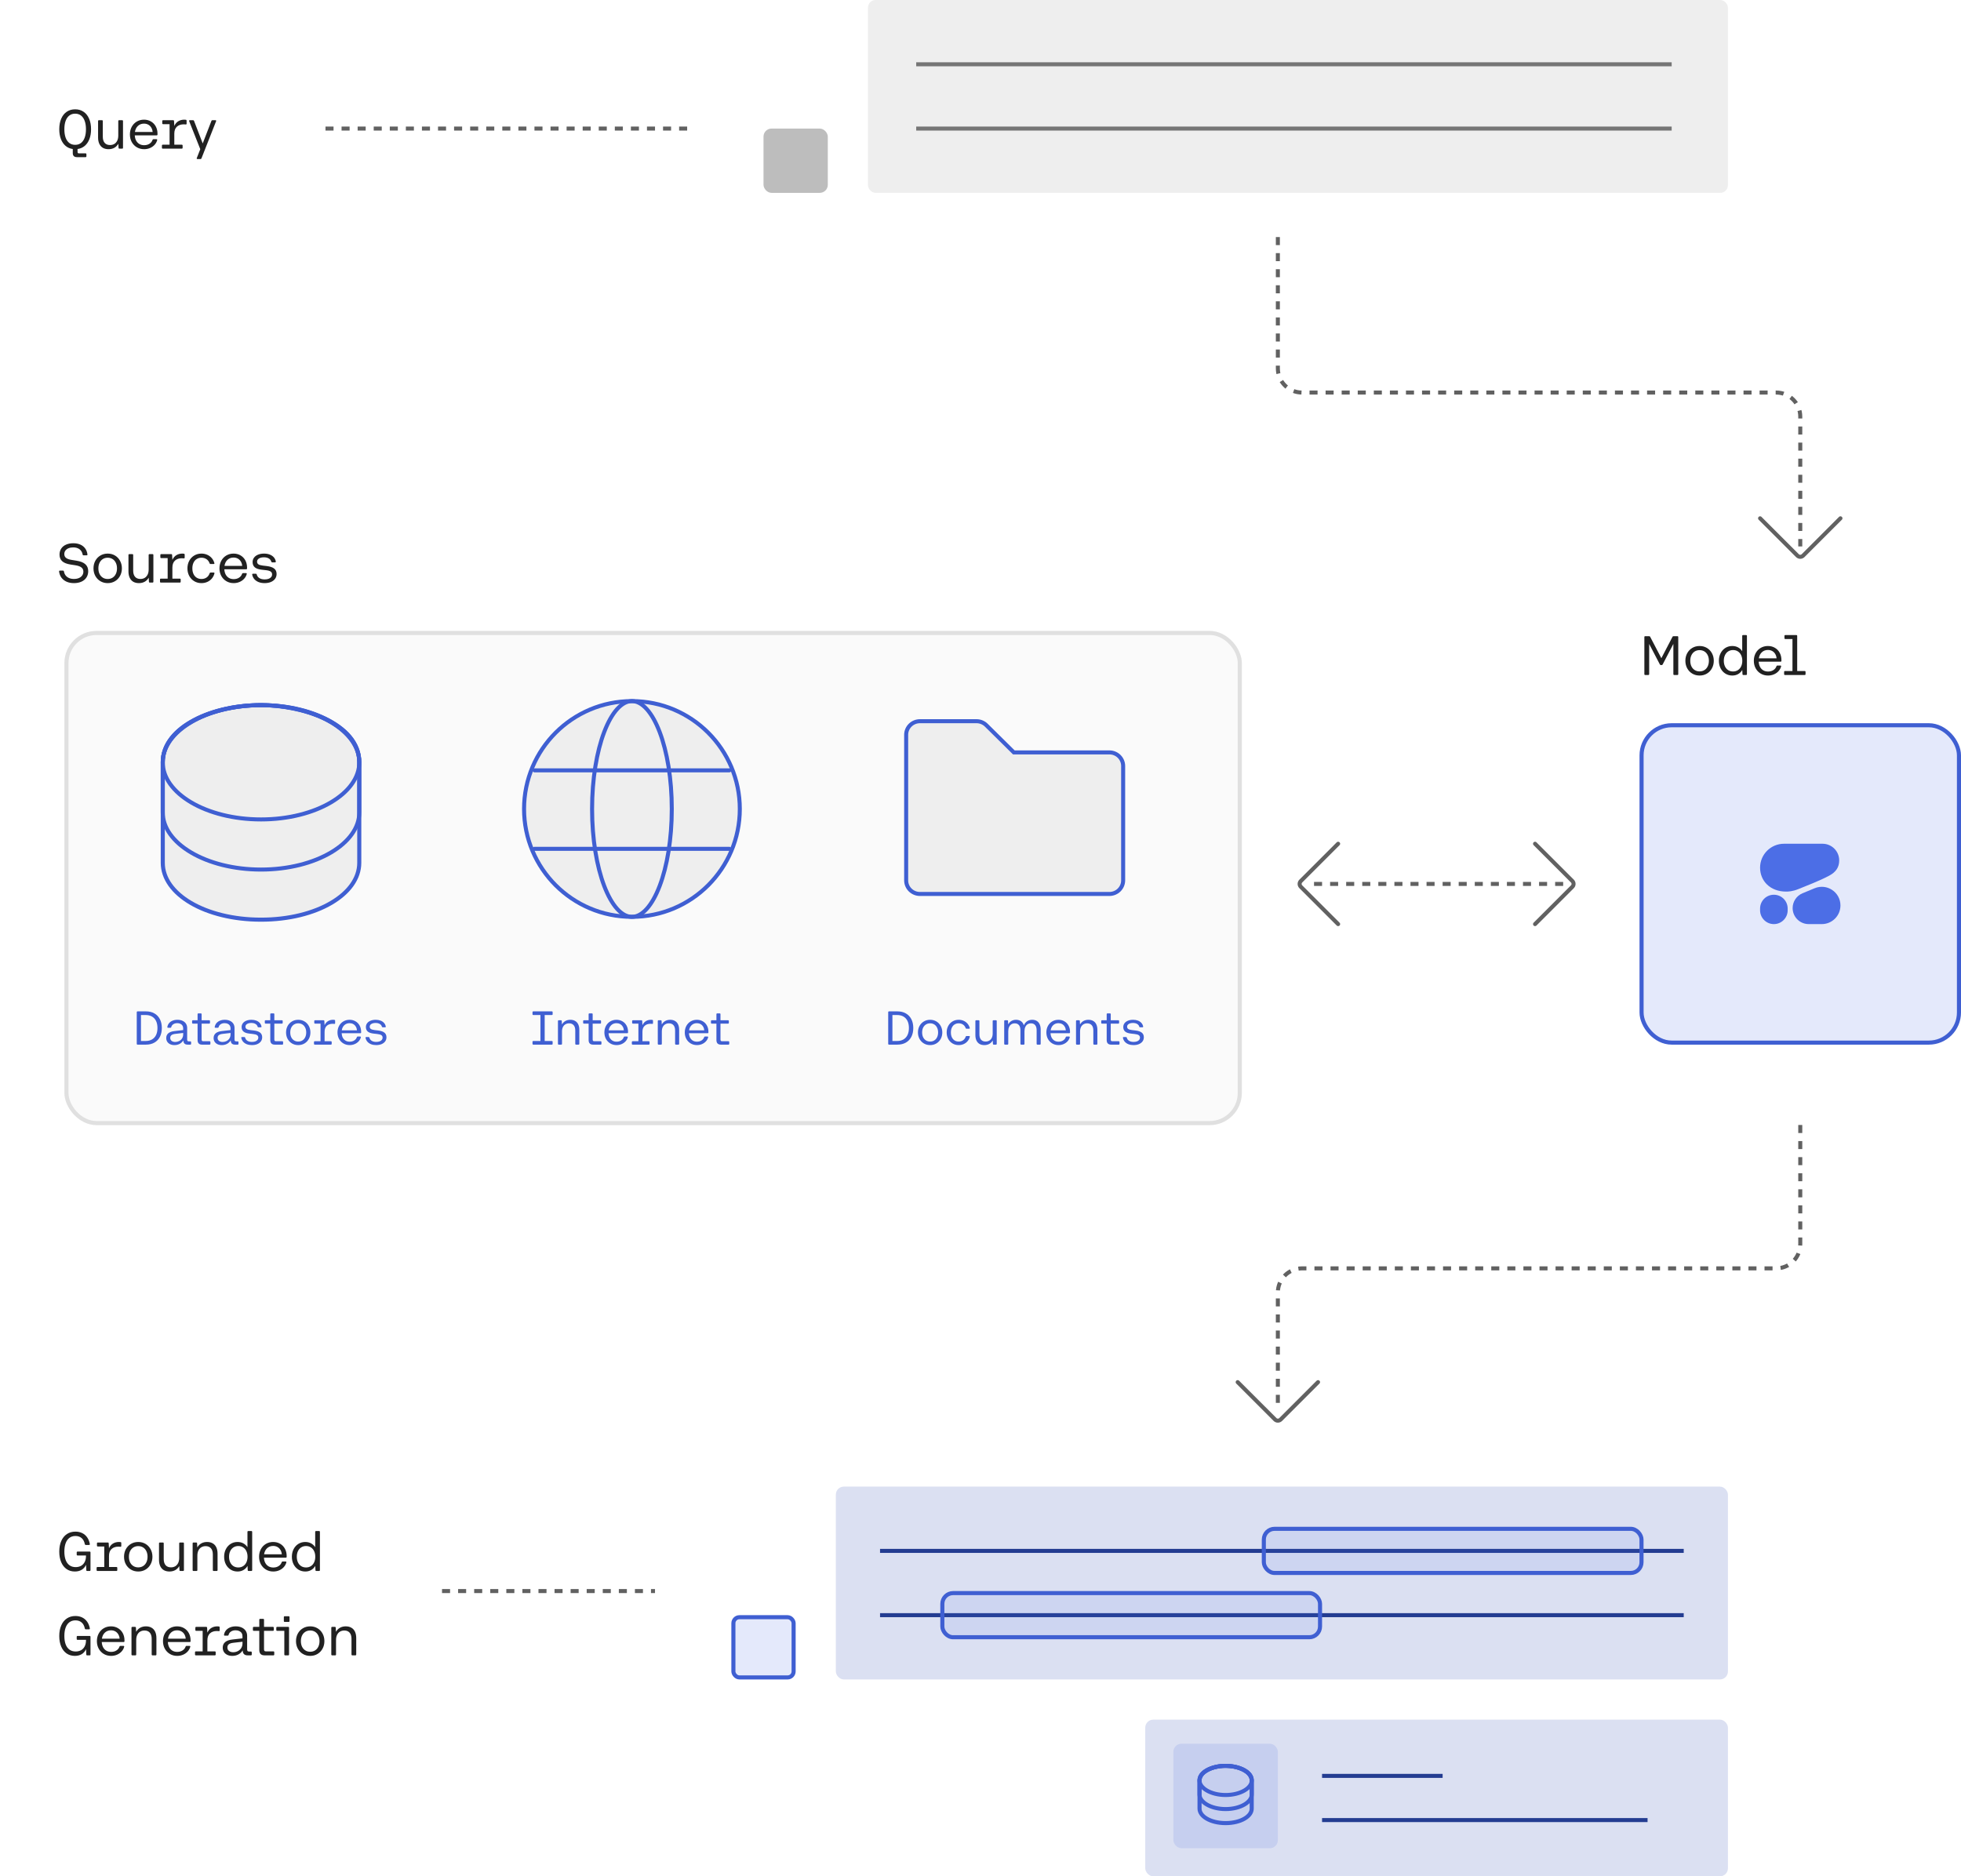 <svg xmlns="http://www.w3.org/2000/svg" fill="none" viewBox="0 0 488 467" height="467" width="488">
<path stroke-dasharray="2 2" stroke="#616161" d="M318 59L318 91.699C318 95.013 320.686 97.699 324 97.699L442 97.699C445.314 97.699 448 100.386 448 103.699L448 136"></path>
<path stroke-linecap="round" stroke="#616161" d="M438 129L447.293 138.293C447.683 138.683 448.317 138.683 448.707 138.293L458 129"></path>
<path stroke-dasharray="2 2" stroke="#616161" d="M448 280L448 309.684C448 312.997 445.314 315.684 442 315.684L324 315.684C320.686 315.684 318 318.37 318 321.684L318 351"></path>
<path stroke-linecap="round" stroke="#616161" d="M328 344L318.707 353.293C318.317 353.683 317.683 353.683 317.293 353.293L308 344"></path>
<g filter="url(#filter0_d_305_12783)">
<rect fill="#FAFAFA" rx="8" height="123" width="293" y="155" x="14"></rect>
<rect stroke-width="1.015" stroke="#E0E0E0" rx="7.492" height="121.985" width="291.985" y="155.508" x="14.508"></rect>
</g>
<rect stroke-width="1.015" stroke="#3F5FD2" fill-opacity="0.15" fill="#4C6EE6" rx="7.492" height="78.985" width="78.985" y="180.508" x="408.508"></rect>
<g clip-path="url(#clip0_305_12783)">
<path fill="#4C6EE6" d="M444.48 221.908C445.018 221.908 446.089 221.879 447.569 221.269C449.294 220.559 452.725 219.27 455.201 217.946C456.932 217.02 457.691 215.795 457.691 214.145C457.691 211.856 455.835 210 453.546 210H443.954C440.666 210 438 212.666 438 215.954C438 219.242 440.496 221.908 444.48 221.908Z" clip-rule="evenodd" fill-rule="evenodd"></path>
<path fill="#4C6EE6" d="M446.102 226.01C446.102 224.398 447.072 222.945 448.561 222.327L451.582 221.074C454.637 219.805 458 222.051 458 225.359C458 227.922 455.922 230 453.359 229.999L450.089 229.998C447.887 229.997 446.102 228.212 446.102 226.01Z" clip-rule="evenodd" fill-rule="evenodd"></path>
<path fill="#4C6EE6" d="M441.432 222.691H441.432C439.537 222.691 438 224.227 438 226.123V226.568C438 228.463 439.537 230 441.432 230H441.432C443.328 230 444.865 228.463 444.865 226.568V226.123C444.865 224.227 443.328 222.691 441.432 222.691Z"></path>
</g>
<path fill="#212121" d="M18.627 391.133C17.843 391.133 17.159 390.932 16.576 390.531C15.993 390.125 15.542 389.551 15.225 388.809C14.908 388.062 14.749 387.19 14.749 386.191C14.749 385.178 14.912 384.299 15.239 383.552C15.566 382.801 16.032 382.222 16.639 381.816C17.246 381.41 17.955 381.207 18.767 381.207C19.397 381.207 19.959 381.328 20.454 381.571C20.953 381.814 21.364 382.166 21.686 382.628C22.013 383.09 22.237 383.645 22.358 384.294C22.367 384.369 22.353 384.427 22.316 384.469C22.283 384.506 22.232 384.525 22.162 384.525H21.343C21.217 384.525 21.14 384.46 21.112 384.329C20.981 383.662 20.713 383.155 20.307 382.81C19.906 382.465 19.392 382.292 18.767 382.292C18.193 382.292 17.698 382.446 17.283 382.754C16.872 383.057 16.557 383.501 16.338 384.084C16.123 384.663 16.016 385.358 16.016 386.17C16.016 386.987 16.123 387.684 16.338 388.263C16.557 388.842 16.877 389.283 17.297 389.586C17.717 389.889 18.226 390.041 18.823 390.041C19.327 390.041 19.773 389.936 20.16 389.726C20.547 389.511 20.851 389.194 21.07 388.774C21.289 388.354 21.399 387.843 21.399 387.241V387.143H19.299C19.234 387.143 19.182 387.124 19.145 387.087C19.108 387.05 19.089 386.998 19.089 386.933V386.38C19.089 386.315 19.108 386.263 19.145 386.226C19.182 386.189 19.234 386.17 19.299 386.17H22.309C22.374 386.17 22.426 386.189 22.463 386.226C22.5 386.263 22.519 386.315 22.519 386.38V390.79C22.519 390.855 22.5 390.907 22.463 390.944C22.426 390.981 22.374 391 22.309 391H21.686C21.551 391 21.481 390.932 21.476 390.797L21.413 389.46C21.161 390.011 20.797 390.428 20.321 390.713C19.845 390.993 19.28 391.133 18.627 391.133ZM29.467 384.945C28.753 384.945 28.183 385.141 27.759 385.533C27.334 385.92 27.122 386.504 27.122 387.283V390.013H28.977C29.042 390.013 29.093 390.032 29.131 390.069C29.168 390.106 29.187 390.158 29.187 390.223V390.79C29.187 390.855 29.168 390.907 29.131 390.944C29.093 390.981 29.042 391 28.977 391H24.252C24.186 391 24.135 390.981 24.098 390.944C24.06 390.907 24.042 390.855 24.042 390.79V390.223C24.042 390.158 24.06 390.106 24.098 390.069C24.135 390.032 24.186 390.013 24.252 390.013H25.946V384.903H24.336C24.27 384.903 24.219 384.884 24.182 384.847C24.144 384.81 24.126 384.758 24.126 384.693V384.126C24.126 384.061 24.144 384.009 24.182 383.972C24.219 383.935 24.27 383.916 24.336 383.916H26.835C26.97 383.916 27.042 383.984 27.052 384.119L27.122 385.344C27.364 384.812 27.698 384.42 28.123 384.168C28.552 383.911 29.044 383.783 29.6 383.783C29.749 383.783 29.88 383.792 29.992 383.811C30.118 383.83 30.181 383.904 30.181 384.035V384.777C30.181 384.847 30.16 384.901 30.118 384.938C30.08 384.971 30.024 384.982 29.95 384.973C29.8 384.954 29.639 384.945 29.467 384.945ZM34.401 391.133C33.728 391.133 33.124 390.974 32.587 390.657C32.051 390.34 31.628 389.901 31.32 389.341C31.017 388.781 30.866 388.153 30.866 387.458C30.866 386.763 31.017 386.135 31.32 385.575C31.628 385.015 32.051 384.576 32.587 384.259C33.124 383.942 33.728 383.783 34.401 383.783C35.072 383.783 35.677 383.942 36.214 384.259C36.75 384.576 37.17 385.015 37.474 385.575C37.782 386.135 37.935 386.763 37.935 387.458C37.935 388.153 37.782 388.781 37.474 389.341C37.17 389.901 36.75 390.34 36.214 390.657C35.677 390.974 35.072 391.133 34.401 391.133ZM32.084 387.458C32.084 387.985 32.179 388.45 32.37 388.851C32.566 389.248 32.84 389.556 33.19 389.775C33.539 389.994 33.943 390.104 34.401 390.104C34.858 390.104 35.261 389.994 35.611 389.775C35.962 389.556 36.232 389.248 36.423 388.851C36.62 388.45 36.718 387.985 36.718 387.458C36.718 386.931 36.62 386.469 36.423 386.072C36.232 385.671 35.962 385.36 35.611 385.141C35.261 384.922 34.858 384.812 34.401 384.812C33.943 384.812 33.539 384.922 33.19 385.141C32.84 385.36 32.566 385.671 32.37 386.072C32.179 386.469 32.084 386.931 32.084 387.458ZM45.771 390.79C45.771 390.855 45.753 390.907 45.715 390.944C45.678 390.981 45.627 391 45.561 391H44.882C44.747 391 44.675 390.932 44.665 390.797L44.609 389.782C44.353 390.23 44.014 390.568 43.594 390.797C43.179 391.021 42.705 391.133 42.173 391.133C41.637 391.133 41.172 391.023 40.78 390.804C40.393 390.58 40.094 390.249 39.884 389.81C39.674 389.371 39.569 388.839 39.569 388.214V384.126C39.569 384.061 39.588 384.009 39.625 383.972C39.663 383.935 39.714 383.916 39.779 383.916H40.535C40.601 383.916 40.652 383.935 40.689 383.972C40.727 384.009 40.745 384.061 40.745 384.126V388.011C40.745 388.692 40.902 389.21 41.214 389.565C41.527 389.92 41.968 390.097 42.537 390.097C42.948 390.097 43.307 390.006 43.615 389.824C43.923 389.637 44.164 389.367 44.336 389.012C44.509 388.657 44.595 388.23 44.595 387.731V384.126C44.595 384.061 44.614 384.009 44.651 383.972C44.689 383.935 44.74 383.916 44.805 383.916H45.561C45.627 383.916 45.678 383.935 45.715 383.972C45.753 384.009 45.771 384.061 45.771 384.126V390.79ZM47.938 384.126C47.938 384.061 47.957 384.009 47.995 383.972C48.032 383.935 48.083 383.916 48.148 383.916H48.828C48.963 383.916 49.035 383.984 49.044 384.119L49.1 385.141C49.357 384.688 49.693 384.35 50.108 384.126C50.529 383.897 51.005 383.783 51.536 383.783C52.073 383.783 52.535 383.895 52.922 384.119C53.315 384.338 53.615 384.667 53.825 385.106C54.035 385.545 54.141 386.077 54.141 386.702V390.79C54.141 390.855 54.122 390.907 54.084 390.944C54.047 390.981 53.996 391 53.931 391H53.175C53.109 391 53.058 390.981 53.02 390.944C52.983 390.907 52.965 390.855 52.965 390.79V386.905C52.965 386.224 52.808 385.706 52.495 385.351C52.183 384.996 51.744 384.819 51.179 384.819C50.769 384.819 50.407 384.912 50.094 385.099C49.786 385.281 49.546 385.549 49.373 385.904C49.201 386.259 49.114 386.686 49.114 387.185V390.79C49.114 390.855 49.096 390.907 49.059 390.944C49.021 390.981 48.97 391 48.904 391H48.148C48.083 391 48.032 390.981 47.995 390.944C47.957 390.907 47.938 390.855 47.938 390.79V384.126ZM61.866 391C61.726 391 61.653 390.932 61.649 390.797L61.593 389.74C61.341 390.183 61 390.526 60.571 390.769C60.146 391.012 59.658 391.133 59.108 391.133C58.473 391.133 57.901 390.974 57.393 390.657C56.889 390.34 56.492 389.903 56.203 389.348C55.918 388.788 55.776 388.158 55.776 387.458C55.776 386.758 55.918 386.13 56.203 385.575C56.492 385.015 56.889 384.576 57.393 384.259C57.901 383.942 58.473 383.783 59.108 383.783C59.635 383.783 60.111 383.895 60.536 384.119C60.965 384.343 61.313 384.663 61.579 385.078V381.27C61.579 381.205 61.597 381.153 61.635 381.116C61.672 381.079 61.723 381.06 61.789 381.06H62.545C62.61 381.06 62.661 381.079 62.699 381.116C62.736 381.153 62.755 381.205 62.755 381.27V390.79C62.755 390.855 62.736 390.907 62.699 390.944C62.661 390.981 62.61 391 62.545 391H61.866ZM57.001 387.458C57.001 387.985 57.096 388.452 57.288 388.858C57.479 389.259 57.747 389.572 58.093 389.796C58.443 390.015 58.846 390.125 59.304 390.125C59.756 390.125 60.155 390.015 60.501 389.796C60.851 389.572 61.121 389.259 61.313 388.858C61.504 388.452 61.6 387.985 61.6 387.458C61.6 386.931 61.504 386.466 61.313 386.065C61.121 385.659 60.851 385.346 60.501 385.127C60.155 384.903 59.756 384.791 59.304 384.791C58.846 384.791 58.443 384.903 58.093 385.127C57.747 385.346 57.479 385.659 57.288 386.065C57.096 386.466 57.001 386.931 57.001 387.458ZM71.072 388.641C71.133 388.641 71.179 388.657 71.212 388.69C71.249 388.718 71.268 388.758 71.268 388.809C71.268 388.837 71.266 388.858 71.261 388.872C71.144 389.311 70.927 389.703 70.61 390.048C70.297 390.389 69.915 390.655 69.462 390.846C69.009 391.037 68.526 391.133 68.013 391.133C67.336 391.133 66.73 390.974 66.193 390.657C65.656 390.34 65.234 389.903 64.926 389.348C64.623 388.788 64.471 388.158 64.471 387.458C64.471 386.758 64.62 386.13 64.919 385.575C65.222 385.015 65.64 384.576 66.172 384.259C66.709 383.942 67.311 383.783 67.978 383.783C68.617 383.783 69.191 383.93 69.7 384.224C70.213 384.518 70.615 384.931 70.904 385.463C71.193 385.995 71.338 386.602 71.338 387.283V387.479C71.338 387.544 71.319 387.596 71.282 387.633C71.245 387.67 71.193 387.689 71.128 387.689H65.682C65.71 388.188 65.822 388.622 66.018 388.991C66.219 389.36 66.489 389.644 66.83 389.845C67.171 390.041 67.565 390.139 68.013 390.139C68.522 390.139 68.963 390.02 69.336 389.782C69.714 389.539 69.968 389.22 70.099 388.823C70.141 388.702 70.22 388.641 70.337 388.641H71.072ZM70.127 386.849C70.094 386.438 69.982 386.077 69.791 385.764C69.604 385.447 69.355 385.202 69.042 385.029C68.729 384.856 68.375 384.77 67.978 384.77C67.376 384.77 66.874 384.957 66.473 385.33C66.072 385.699 65.82 386.205 65.717 386.849H70.127ZM78.723 391C78.583 391 78.511 390.932 78.506 390.797L78.45 389.74C78.198 390.183 77.857 390.526 77.428 390.769C77.003 391.012 76.516 391.133 75.965 391.133C75.33 391.133 74.759 390.974 74.25 390.657C73.746 390.34 73.349 389.903 73.06 389.348C72.775 388.788 72.633 388.158 72.633 387.458C72.633 386.758 72.775 386.13 73.06 385.575C73.349 385.015 73.746 384.576 74.25 384.259C74.759 383.942 75.33 383.783 75.965 383.783C76.492 383.783 76.968 383.895 77.393 384.119C77.822 384.343 78.17 384.663 78.436 385.078V381.27C78.436 381.205 78.455 381.153 78.492 381.116C78.529 381.079 78.581 381.06 78.646 381.06H79.402C79.467 381.06 79.519 381.079 79.556 381.116C79.593 381.153 79.612 381.205 79.612 381.27V390.79C79.612 390.855 79.593 390.907 79.556 390.944C79.519 390.981 79.467 391 79.402 391H78.723ZM73.858 387.458C73.858 387.985 73.954 388.452 74.145 388.858C74.336 389.259 74.605 389.572 74.95 389.796C75.3 390.015 75.704 390.125 76.161 390.125C76.614 390.125 77.013 390.015 77.358 389.796C77.708 389.572 77.979 389.259 78.17 388.858C78.361 388.452 78.457 387.985 78.457 387.458C78.457 386.931 78.361 386.466 78.17 386.065C77.979 385.659 77.708 385.346 77.358 385.127C77.013 384.903 76.614 384.791 76.161 384.791C75.704 384.791 75.3 384.903 74.95 385.127C74.605 385.346 74.336 385.659 74.145 386.065C73.954 386.466 73.858 386.931 73.858 387.458ZM18.627 412.133C17.843 412.133 17.159 411.932 16.576 411.531C15.993 411.125 15.542 410.551 15.225 409.809C14.908 409.062 14.749 408.19 14.749 407.191C14.749 406.178 14.912 405.299 15.239 404.552C15.566 403.801 16.032 403.222 16.639 402.816C17.246 402.41 17.955 402.207 18.767 402.207C19.397 402.207 19.959 402.328 20.454 402.571C20.953 402.814 21.364 403.166 21.686 403.628C22.013 404.09 22.237 404.645 22.358 405.294C22.367 405.369 22.353 405.427 22.316 405.469C22.283 405.506 22.232 405.525 22.162 405.525H21.343C21.217 405.525 21.14 405.46 21.112 405.329C20.981 404.662 20.713 404.155 20.307 403.81C19.906 403.465 19.392 403.292 18.767 403.292C18.193 403.292 17.698 403.446 17.283 403.754C16.872 404.057 16.557 404.501 16.338 405.084C16.123 405.663 16.016 406.358 16.016 407.17C16.016 407.987 16.123 408.684 16.338 409.263C16.557 409.842 16.877 410.283 17.297 410.586C17.717 410.889 18.226 411.041 18.823 411.041C19.327 411.041 19.773 410.936 20.16 410.726C20.547 410.511 20.851 410.194 21.07 409.774C21.289 409.354 21.399 408.843 21.399 408.241V408.143H19.299C19.234 408.143 19.182 408.124 19.145 408.087C19.108 408.05 19.089 407.998 19.089 407.933V407.38C19.089 407.315 19.108 407.263 19.145 407.226C19.182 407.189 19.234 407.17 19.299 407.17H22.309C22.374 407.17 22.426 407.189 22.463 407.226C22.5 407.263 22.519 407.315 22.519 407.38V411.79C22.519 411.855 22.5 411.907 22.463 411.944C22.426 411.981 22.374 412 22.309 412H21.686C21.551 412 21.481 411.932 21.476 411.797L21.413 410.46C21.161 411.011 20.797 411.428 20.321 411.713C19.845 411.993 19.28 412.133 18.627 412.133ZM30.713 409.641C30.773 409.641 30.82 409.657 30.853 409.69C30.89 409.718 30.909 409.758 30.909 409.809C30.909 409.837 30.906 409.858 30.902 409.872C30.785 410.311 30.568 410.703 30.251 411.048C29.938 411.389 29.555 411.655 29.103 411.846C28.65 412.037 28.167 412.133 27.654 412.133C26.977 412.133 26.37 411.974 25.834 411.657C25.297 411.34 24.875 410.903 24.567 410.348C24.263 409.788 24.112 409.158 24.112 408.458C24.112 407.758 24.261 407.13 24.56 406.575C24.863 406.015 25.281 405.576 25.813 405.259C26.349 404.942 26.951 404.783 27.619 404.783C28.258 404.783 28.832 404.93 29.341 405.224C29.854 405.518 30.255 405.931 30.545 406.463C30.834 406.995 30.979 407.602 30.979 408.283V408.479C30.979 408.544 30.96 408.596 30.923 408.633C30.885 408.67 30.834 408.689 30.769 408.689H25.323C25.351 409.188 25.463 409.622 25.659 409.991C25.859 410.36 26.13 410.644 26.471 410.845C26.811 411.041 27.206 411.139 27.654 411.139C28.162 411.139 28.603 411.02 28.977 410.782C29.355 410.539 29.609 410.22 29.74 409.823C29.782 409.702 29.861 409.641 29.978 409.641H30.713ZM29.768 407.849C29.735 407.438 29.623 407.077 29.432 406.764C29.245 406.447 28.995 406.202 28.683 406.029C28.37 405.856 28.015 405.77 27.619 405.77C27.017 405.77 26.515 405.957 26.114 406.33C25.712 406.699 25.46 407.205 25.358 407.849H29.768ZM32.722 405.126C32.722 405.061 32.74 405.009 32.778 404.972C32.815 404.935 32.866 404.916 32.932 404.916H33.611C33.746 404.916 33.818 404.984 33.828 405.119L33.884 406.141C34.14 405.688 34.476 405.35 34.892 405.126C35.312 404.897 35.788 404.783 36.32 404.783C36.856 404.783 37.318 404.895 37.706 405.119C38.098 405.338 38.399 405.667 38.609 406.106C38.819 406.545 38.924 407.077 38.924 407.702V411.79C38.924 411.855 38.905 411.907 38.868 411.944C38.83 411.981 38.779 412 38.714 412H37.958C37.892 412 37.841 411.981 37.804 411.944C37.766 411.907 37.748 411.855 37.748 411.79V407.905C37.748 407.224 37.591 406.706 37.279 406.351C36.966 405.996 36.527 405.819 35.963 405.819C35.552 405.819 35.19 405.912 34.878 406.099C34.57 406.281 34.329 406.549 34.157 406.904C33.984 407.259 33.898 407.686 33.898 408.185V411.79C33.898 411.855 33.879 411.907 33.842 411.944C33.804 411.981 33.753 412 33.688 412H32.932C32.866 412 32.815 411.981 32.778 411.944C32.74 411.907 32.722 411.855 32.722 411.79V405.126ZM47.16 409.641C47.221 409.641 47.267 409.657 47.3 409.69C47.337 409.718 47.356 409.758 47.356 409.809C47.356 409.837 47.353 409.858 47.349 409.872C47.232 410.311 47.015 410.703 46.698 411.048C46.385 411.389 46.002 411.655 45.55 411.846C45.097 412.037 44.614 412.133 44.101 412.133C43.424 412.133 42.818 411.974 42.281 411.657C41.744 411.34 41.322 410.903 41.014 410.348C40.711 409.788 40.559 409.158 40.559 408.458C40.559 407.758 40.708 407.13 41.007 406.575C41.31 406.015 41.728 405.576 42.26 405.259C42.797 404.942 43.398 404.783 44.066 404.783C44.705 404.783 45.279 404.93 45.788 405.224C46.301 405.518 46.703 405.931 46.992 406.463C47.281 406.995 47.426 407.602 47.426 408.283V408.479C47.426 408.544 47.407 408.596 47.37 408.633C47.333 408.67 47.281 408.689 47.216 408.689H41.77C41.798 409.188 41.91 409.622 42.106 409.991C42.306 410.36 42.577 410.644 42.918 410.845C43.258 411.041 43.653 411.139 44.101 411.139C44.609 411.139 45.05 411.02 45.424 410.782C45.802 410.539 46.056 410.22 46.187 409.823C46.229 409.702 46.308 409.641 46.425 409.641H47.16ZM46.215 407.849C46.182 407.438 46.07 407.077 45.879 406.764C45.692 406.447 45.443 406.202 45.13 406.029C44.817 405.856 44.462 405.77 44.066 405.77C43.464 405.77 42.962 405.957 42.561 406.33C42.16 406.699 41.907 407.205 41.805 407.849H46.215ZM53.953 405.945C53.239 405.945 52.67 406.141 52.245 406.533C51.82 406.92 51.608 407.504 51.608 408.283V411.013H53.463C53.528 411.013 53.58 411.032 53.617 411.069C53.654 411.106 53.673 411.158 53.673 411.223V411.79C53.673 411.855 53.654 411.907 53.617 411.944C53.58 411.981 53.528 412 53.463 412H48.738C48.673 412 48.621 411.981 48.584 411.944C48.547 411.907 48.528 411.855 48.528 411.79V411.223C48.528 411.158 48.547 411.106 48.584 411.069C48.621 411.032 48.673 411.013 48.738 411.013H50.432V405.903H48.822C48.757 405.903 48.705 405.884 48.668 405.847C48.631 405.81 48.612 405.758 48.612 405.693V405.126C48.612 405.061 48.631 405.009 48.668 404.972C48.705 404.935 48.757 404.916 48.822 404.916H51.321C51.456 404.916 51.529 404.984 51.538 405.119L51.608 406.344C51.851 405.812 52.184 405.42 52.609 405.168C53.038 404.911 53.531 404.783 54.086 404.783C54.235 404.783 54.366 404.792 54.478 404.811C54.604 404.83 54.667 404.904 54.667 405.035V405.777C54.667 405.847 54.646 405.901 54.604 405.938C54.567 405.971 54.511 405.982 54.436 405.973C54.287 405.954 54.126 405.945 53.953 405.945ZM61.501 410.516C61.501 410.707 61.536 410.845 61.606 410.929C61.681 411.008 61.805 411.048 61.977 411.048H62.439C62.505 411.048 62.556 411.067 62.593 411.104C62.631 411.141 62.649 411.193 62.649 411.258V411.79C62.649 411.855 62.631 411.907 62.593 411.944C62.556 411.981 62.505 412 62.439 412H61.641C61.231 412 60.923 411.897 60.717 411.692C60.512 411.487 60.405 411.174 60.395 410.754C60.111 411.211 59.744 411.557 59.296 411.79C58.853 412.019 58.356 412.133 57.805 412.133C57.329 412.133 56.912 412.047 56.552 411.874C56.193 411.701 55.915 411.461 55.719 411.153C55.523 410.84 55.425 410.483 55.425 410.082C55.425 409.503 55.626 409.044 56.027 408.703C56.429 408.362 57.026 408.148 57.819 408.059L60.339 407.772V407.226C60.339 406.932 60.269 406.675 60.129 406.456C59.989 406.232 59.791 406.062 59.534 405.945C59.278 405.824 58.974 405.763 58.624 405.763C58.172 405.763 57.789 405.868 57.476 406.078C57.164 406.283 56.968 406.561 56.888 406.911C56.86 407.037 56.786 407.1 56.664 407.1H55.943C55.873 407.1 55.82 407.081 55.782 407.044C55.745 407.002 55.733 406.946 55.747 406.876C55.813 406.465 55.974 406.101 56.23 405.784C56.492 405.467 56.83 405.222 57.245 405.049C57.665 404.872 58.137 404.783 58.659 404.783C59.229 404.783 59.728 404.881 60.157 405.077C60.587 405.273 60.918 405.551 61.151 405.91C61.385 406.269 61.501 406.682 61.501 407.149V410.516ZM56.587 410.033C56.587 410.406 56.72 410.698 56.986 410.908C57.252 411.118 57.607 411.223 58.05 411.223C58.438 411.223 58.806 411.137 59.156 410.964C59.511 410.791 59.798 410.537 60.017 410.201C60.237 409.86 60.346 409.454 60.346 408.983V408.612L58.099 408.871C57.577 408.927 57.194 409.048 56.951 409.235C56.709 409.422 56.587 409.688 56.587 410.033ZM65.828 412C64.96 412 64.526 411.552 64.526 410.656V405.903H63.147C63.082 405.903 63.03 405.884 62.993 405.847C62.956 405.81 62.937 405.758 62.937 405.693V405.126C62.937 405.061 62.956 405.009 62.993 404.972C63.03 404.935 63.082 404.916 63.147 404.916H64.526V403.131C64.526 403.066 64.545 403.014 64.582 402.977C64.619 402.94 64.671 402.921 64.736 402.921H65.492C65.557 402.921 65.609 402.94 65.646 402.977C65.683 403.014 65.702 403.066 65.702 403.131V404.916H67.921C67.986 404.916 68.038 404.935 68.075 404.972C68.112 405.009 68.131 405.061 68.131 405.126V405.693C68.131 405.758 68.112 405.81 68.075 405.847C68.038 405.884 67.986 405.903 67.921 405.903H65.702V410.488C65.702 410.675 65.737 410.81 65.807 410.894C65.882 410.973 66.003 411.013 66.171 411.013H68.04C68.105 411.013 68.157 411.032 68.194 411.069C68.231 411.106 68.25 411.158 68.25 411.223V411.79C68.25 411.855 68.231 411.907 68.194 411.944C68.157 411.981 68.105 412 68.04 412H65.828ZM70.964 412C70.899 412 70.847 411.981 70.81 411.944C70.773 411.907 70.754 411.855 70.754 411.79V405.903H68.969C68.904 405.903 68.853 405.884 68.815 405.847C68.778 405.81 68.759 405.758 68.759 405.693V405.126C68.759 405.061 68.778 405.009 68.815 404.972C68.853 404.935 68.904 404.916 68.969 404.916H71.72C71.785 404.916 71.837 404.935 71.874 404.972C71.912 405.009 71.93 405.061 71.93 405.126V411.79C71.93 411.855 71.912 411.907 71.874 411.944C71.837 411.981 71.785 412 71.72 412H70.964ZM70.845 403.677C70.78 403.677 70.728 403.658 70.691 403.621C70.654 403.584 70.635 403.532 70.635 403.467V402.48C70.635 402.415 70.654 402.363 70.691 402.326C70.728 402.289 70.78 402.27 70.845 402.27H71.839C71.904 402.27 71.956 402.289 71.993 402.326C72.031 402.363 72.049 402.415 72.049 402.48V403.467C72.049 403.532 72.031 403.584 71.993 403.621C71.956 403.658 71.904 403.677 71.839 403.677H70.845ZM77.194 412.133C76.522 412.133 75.917 411.974 75.38 411.657C74.844 411.34 74.421 410.901 74.114 410.341C73.81 409.781 73.659 409.153 73.659 408.458C73.659 407.763 73.81 407.135 74.114 406.575C74.421 406.015 74.844 405.576 75.38 405.259C75.917 404.942 76.522 404.783 77.194 404.783C77.865 404.783 78.47 404.942 79.007 405.259C79.543 405.576 79.963 406.015 80.266 406.575C80.575 407.135 80.728 407.763 80.728 408.458C80.728 409.153 80.575 409.781 80.266 410.341C79.963 410.901 79.543 411.34 79.007 411.657C78.47 411.974 77.865 412.133 77.194 412.133ZM74.876 408.458C74.876 408.985 74.972 409.45 75.163 409.851C75.359 410.248 75.632 410.556 75.983 410.775C76.332 410.994 76.736 411.104 77.194 411.104C77.651 411.104 78.055 410.994 78.404 410.775C78.754 410.556 79.025 410.248 79.216 409.851C79.412 409.45 79.51 408.985 79.51 408.458C79.51 407.931 79.412 407.469 79.216 407.072C79.025 406.671 78.754 406.36 78.404 406.141C78.055 405.922 77.651 405.812 77.194 405.812C76.736 405.812 76.332 405.922 75.983 406.141C75.632 406.36 75.359 406.671 75.163 407.072C74.972 407.469 74.876 407.931 74.876 408.458ZM82.446 405.126C82.446 405.061 82.465 405.009 82.502 404.972C82.54 404.935 82.591 404.916 82.656 404.916H83.335C83.471 404.916 83.543 404.984 83.552 405.119L83.608 406.141C83.865 405.688 84.201 405.35 84.616 405.126C85.036 404.897 85.512 404.783 86.044 404.783C86.581 404.783 87.043 404.895 87.43 405.119C87.822 405.338 88.123 405.667 88.333 406.106C88.543 406.545 88.648 407.077 88.648 407.702V411.79C88.648 411.855 88.63 411.907 88.592 411.944C88.555 411.981 88.504 412 88.438 412H87.682C87.617 412 87.566 411.981 87.528 411.944C87.491 411.907 87.472 411.855 87.472 411.79V407.905C87.472 407.224 87.316 406.706 87.003 406.351C86.691 405.996 86.252 405.819 85.687 405.819C85.277 405.819 84.915 405.912 84.602 406.099C84.294 406.281 84.054 406.549 83.881 406.904C83.709 407.259 83.622 407.686 83.622 408.185V411.79C83.622 411.855 83.604 411.907 83.566 411.944C83.529 411.981 83.478 412 83.412 412H82.656C82.591 412 82.54 411.981 82.502 411.944C82.465 411.907 82.446 411.855 82.446 411.79V405.126Z"></path>
<path fill="#212121" d="M413.313 165.529C413.206 165.529 413.124 165.48 413.068 165.382L410.401 160.272V167.79C410.401 167.855 410.382 167.907 410.345 167.944C410.308 167.981 410.256 168 410.191 168H409.414C409.349 168 409.297 167.981 409.26 167.944C409.223 167.907 409.204 167.855 409.204 167.79V158.55C409.204 158.485 409.223 158.433 409.26 158.396C409.297 158.359 409.349 158.34 409.414 158.34H410.401C410.508 158.34 410.59 158.389 410.646 158.487L413.432 163.821L416.211 158.487C416.262 158.389 416.344 158.34 416.456 158.34H417.429C417.494 158.34 417.546 158.359 417.583 158.396C417.62 158.433 417.639 158.485 417.639 158.55V167.79C417.639 167.855 417.62 167.907 417.583 167.944C417.546 167.981 417.494 168 417.429 168H416.631C416.566 168 416.514 167.981 416.477 167.944C416.44 167.907 416.421 167.855 416.421 167.79V160.265L413.754 165.382C413.698 165.48 413.616 165.529 413.509 165.529H413.313ZM422.945 168.133C422.273 168.133 421.669 167.974 421.132 167.657C420.596 167.34 420.173 166.901 419.865 166.341C419.562 165.781 419.41 165.153 419.41 164.458C419.41 163.763 419.562 163.135 419.865 162.575C420.173 162.015 420.596 161.576 421.132 161.259C421.669 160.942 422.273 160.783 422.945 160.783C423.617 160.783 424.222 160.942 424.758 161.259C425.295 161.576 425.715 162.015 426.018 162.575C426.326 163.135 426.48 163.763 426.48 164.458C426.48 165.153 426.326 165.781 426.018 166.341C425.715 166.901 425.295 167.34 424.758 167.657C424.222 167.974 423.617 168.133 422.945 168.133ZM420.628 164.458C420.628 164.985 420.724 165.45 420.915 165.851C421.111 166.248 421.384 166.556 421.734 166.775C422.084 166.994 422.488 167.104 422.945 167.104C423.403 167.104 423.806 166.994 424.156 166.775C424.506 166.556 424.777 166.248 424.968 165.851C425.164 165.45 425.262 164.985 425.262 164.458C425.262 163.931 425.164 163.469 424.968 163.072C424.777 162.671 424.506 162.36 424.156 162.141C423.806 161.922 423.403 161.812 422.945 161.812C422.488 161.812 422.084 161.922 421.734 162.141C421.384 162.36 421.111 162.671 420.915 163.072C420.724 163.469 420.628 163.931 420.628 164.458ZM433.84 168C433.7 168 433.628 167.932 433.623 167.797L433.567 166.74C433.315 167.183 432.975 167.526 432.545 167.769C432.121 168.012 431.633 168.133 431.082 168.133C430.448 168.133 429.876 167.974 429.367 167.657C428.863 167.34 428.467 166.903 428.177 166.348C427.893 165.788 427.75 165.158 427.75 164.458C427.75 163.758 427.893 163.13 428.177 162.575C428.467 162.015 428.863 161.576 429.367 161.259C429.876 160.942 430.448 160.783 431.082 160.783C431.61 160.783 432.086 160.895 432.51 161.119C432.94 161.343 433.287 161.663 433.553 162.078V158.27C433.553 158.205 433.572 158.153 433.609 158.116C433.647 158.079 433.698 158.06 433.763 158.06H434.519C434.585 158.06 434.636 158.079 434.673 158.116C434.711 158.153 434.729 158.205 434.729 158.27V167.79C434.729 167.855 434.711 167.907 434.673 167.944C434.636 167.981 434.585 168 434.519 168H433.84ZM428.975 164.458C428.975 164.985 429.071 165.452 429.262 165.858C429.454 166.259 429.722 166.572 430.067 166.796C430.417 167.015 430.821 167.125 431.278 167.125C431.731 167.125 432.13 167.015 432.475 166.796C432.825 166.572 433.096 166.259 433.287 165.858C433.479 165.452 433.574 164.985 433.574 164.458C433.574 163.931 433.479 163.466 433.287 163.065C433.096 162.659 432.825 162.346 432.475 162.127C432.13 161.903 431.731 161.791 431.278 161.791C430.821 161.791 430.417 161.903 430.067 162.127C429.722 162.346 429.454 162.659 429.262 163.065C429.071 163.466 428.975 163.931 428.975 164.458ZM443.047 165.641C443.107 165.641 443.154 165.657 443.187 165.69C443.224 165.718 443.243 165.758 443.243 165.809C443.243 165.837 443.24 165.858 443.236 165.872C443.119 166.311 442.902 166.703 442.585 167.048C442.272 167.389 441.889 167.655 441.437 167.846C440.984 168.037 440.501 168.133 439.988 168.133C439.311 168.133 438.704 167.974 438.168 167.657C437.631 167.34 437.209 166.903 436.901 166.348C436.597 165.788 436.446 165.158 436.446 164.458C436.446 163.758 436.595 163.13 436.894 162.575C437.197 162.015 437.615 161.576 438.147 161.259C438.683 160.942 439.285 160.783 439.953 160.783C440.592 160.783 441.166 160.93 441.675 161.224C442.188 161.518 442.589 161.931 442.879 162.463C443.168 162.995 443.313 163.602 443.313 164.283V164.479C443.313 164.544 443.294 164.596 443.257 164.633C443.219 164.67 443.168 164.689 443.103 164.689H437.657C437.685 165.188 437.797 165.622 437.993 165.991C438.193 166.36 438.464 166.644 438.805 166.845C439.145 167.041 439.54 167.139 439.988 167.139C440.496 167.139 440.937 167.02 441.311 166.782C441.689 166.539 441.943 166.22 442.074 165.823C442.116 165.702 442.195 165.641 442.312 165.641H443.047ZM442.102 163.849C442.069 163.438 441.957 163.077 441.766 162.764C441.579 162.447 441.329 162.202 441.017 162.029C440.704 161.856 440.349 161.77 439.953 161.77C439.351 161.77 438.849 161.957 438.448 162.33C438.046 162.699 437.794 163.205 437.692 163.849H442.102ZM447.027 158.06C447.093 158.06 447.144 158.079 447.181 158.116C447.219 158.153 447.237 158.205 447.237 158.27V167.013H449.106C449.172 167.013 449.223 167.032 449.26 167.069C449.298 167.106 449.316 167.158 449.316 167.223V167.79C449.316 167.855 449.298 167.907 449.26 167.944C449.223 167.981 449.172 168 449.106 168H444.192C444.127 168 444.076 167.981 444.038 167.944C444.001 167.907 443.982 167.855 443.982 167.79V167.223C443.982 167.158 444.001 167.106 444.038 167.069C444.076 167.032 444.127 167.013 444.192 167.013H446.061V159.047H444.276C444.211 159.047 444.16 159.028 444.122 158.991C444.085 158.954 444.066 158.902 444.066 158.837V158.27C444.066 158.205 444.085 158.153 444.122 158.116C444.16 158.079 444.211 158.06 444.276 158.06H447.027Z"></path>
<path fill="#212121" d="M18.389 145.133C17.712 145.133 17.108 145.016 16.576 144.783C16.049 144.55 15.622 144.216 15.295 143.782C14.973 143.343 14.775 142.83 14.7 142.242C14.695 142.167 14.709 142.111 14.742 142.074C14.779 142.037 14.833 142.018 14.903 142.018H15.687C15.813 142.018 15.888 142.083 15.911 142.214C15.972 142.601 16.112 142.937 16.331 143.222C16.555 143.502 16.842 143.719 17.192 143.873C17.547 144.022 17.946 144.097 18.389 144.097C18.86 144.097 19.273 144.022 19.628 143.873C19.983 143.719 20.258 143.504 20.454 143.229C20.65 142.954 20.748 142.634 20.748 142.27C20.748 141.831 20.587 141.486 20.265 141.234C19.943 140.977 19.434 140.795 18.739 140.688L17.556 140.506C16.623 140.361 15.932 140.088 15.484 139.687C15.036 139.281 14.812 138.73 14.812 138.035C14.812 137.466 14.952 136.969 15.232 136.544C15.512 136.115 15.911 135.786 16.429 135.557C16.947 135.324 17.554 135.207 18.249 135.207C18.907 135.207 19.488 135.319 19.992 135.543C20.496 135.767 20.9 136.089 21.203 136.509C21.506 136.929 21.693 137.426 21.763 138C21.772 138.07 21.758 138.124 21.721 138.161C21.688 138.198 21.637 138.217 21.567 138.217H20.79C20.659 138.217 20.585 138.152 20.566 138.021C20.468 137.461 20.214 137.025 19.803 136.712C19.392 136.399 18.865 136.243 18.221 136.243C17.778 136.243 17.388 136.313 17.052 136.453C16.721 136.588 16.462 136.782 16.275 137.034C16.093 137.281 16.002 137.573 16.002 137.909C16.002 138.306 16.147 138.621 16.436 138.854C16.725 139.087 17.18 139.253 17.801 139.351L19.012 139.547C20.015 139.701 20.755 139.993 21.231 140.422C21.712 140.851 21.952 141.432 21.952 142.165C21.952 142.762 21.805 143.285 21.511 143.733C21.222 144.181 20.809 144.526 20.272 144.769C19.735 145.012 19.108 145.133 18.389 145.133ZM26.799 145.133C26.127 145.133 25.523 144.974 24.986 144.657C24.449 144.34 24.027 143.901 23.719 143.341C23.416 142.781 23.264 142.153 23.264 141.458C23.264 140.763 23.416 140.135 23.719 139.575C24.027 139.015 24.449 138.576 24.986 138.259C25.523 137.942 26.127 137.783 26.799 137.783C27.471 137.783 28.075 137.942 28.612 138.259C29.149 138.576 29.569 139.015 29.872 139.575C30.18 140.135 30.334 140.763 30.334 141.458C30.334 142.153 30.18 142.781 29.872 143.341C29.569 143.901 29.149 144.34 28.612 144.657C28.075 144.974 27.471 145.133 26.799 145.133ZM24.482 141.458C24.482 141.985 24.578 142.45 24.769 142.851C24.965 143.248 25.238 143.556 25.588 143.775C25.938 143.994 26.342 144.104 26.799 144.104C27.256 144.104 27.66 143.994 28.01 143.775C28.36 143.556 28.631 143.248 28.822 142.851C29.018 142.45 29.116 141.985 29.116 141.458C29.116 140.931 29.018 140.469 28.822 140.072C28.631 139.671 28.36 139.36 28.01 139.141C27.66 138.922 27.256 138.812 26.799 138.812C26.342 138.812 25.938 138.922 25.588 139.141C25.238 139.36 24.965 139.671 24.769 140.072C24.578 140.469 24.482 140.931 24.482 141.458ZM38.17 144.79C38.17 144.855 38.151 144.907 38.114 144.944C38.077 144.981 38.025 145 37.96 145H37.281C37.145 145 37.073 144.932 37.064 144.797L37.008 143.782C36.751 144.23 36.413 144.568 35.993 144.797C35.578 145.021 35.104 145.133 34.572 145.133C34.035 145.133 33.571 145.023 33.179 144.804C32.791 144.58 32.493 144.249 32.283 143.81C32.073 143.371 31.968 142.839 31.968 142.214V138.126C31.968 138.061 31.986 138.009 32.024 137.972C32.061 137.935 32.112 137.916 32.178 137.916H32.934C32.999 137.916 33.05 137.935 33.088 137.972C33.125 138.009 33.144 138.061 33.144 138.126V142.011C33.144 142.692 33.3 143.21 33.613 143.565C33.925 143.92 34.367 144.097 34.936 144.097C35.346 144.097 35.706 144.006 36.014 143.824C36.322 143.637 36.562 143.367 36.735 143.012C36.907 142.657 36.994 142.23 36.994 141.731V138.126C36.994 138.061 37.013 138.009 37.05 137.972C37.087 137.935 37.139 137.916 37.204 137.916H37.96C38.025 137.916 38.077 137.935 38.114 137.972C38.151 138.009 38.17 138.061 38.17 138.126V144.79ZM45.244 138.945C44.53 138.945 43.961 139.141 43.536 139.533C43.111 139.92 42.899 140.504 42.899 141.283V144.013H44.754C44.819 144.013 44.871 144.032 44.908 144.069C44.945 144.106 44.964 144.158 44.964 144.223V144.79C44.964 144.855 44.945 144.907 44.908 144.944C44.871 144.981 44.819 145 44.754 145H40.029C39.964 145 39.912 144.981 39.875 144.944C39.838 144.907 39.819 144.855 39.819 144.79V144.223C39.819 144.158 39.838 144.106 39.875 144.069C39.912 144.032 39.964 144.013 40.029 144.013H41.723V138.903H40.113C40.048 138.903 39.996 138.884 39.959 138.847C39.922 138.81 39.903 138.758 39.903 138.693V138.126C39.903 138.061 39.922 138.009 39.959 137.972C39.996 137.935 40.048 137.916 40.113 137.916H42.612C42.747 137.916 42.82 137.984 42.829 138.119L42.899 139.344C43.142 138.812 43.475 138.42 43.9 138.168C44.329 137.911 44.822 137.783 45.377 137.783C45.526 137.783 45.657 137.792 45.769 137.811C45.895 137.83 45.958 137.904 45.958 138.035V138.777C45.958 138.847 45.937 138.901 45.895 138.938C45.858 138.971 45.802 138.982 45.727 138.973C45.578 138.954 45.417 138.945 45.244 138.945ZM53.181 142.501C53.242 142.501 53.288 142.517 53.321 142.55C53.358 142.578 53.377 142.615 53.377 142.662C53.377 142.671 53.372 142.695 53.363 142.732C53.237 143.217 53.017 143.642 52.705 144.006C52.397 144.365 52.021 144.643 51.578 144.839C51.135 145.035 50.654 145.133 50.136 145.133C49.468 145.133 48.869 144.974 48.337 144.657C47.809 144.34 47.394 143.903 47.091 143.348C46.792 142.788 46.643 142.158 46.643 141.458C46.643 140.758 46.792 140.13 47.091 139.575C47.394 139.015 47.809 138.576 48.337 138.259C48.869 137.942 49.468 137.783 50.136 137.783C50.649 137.783 51.125 137.881 51.564 138.077C52.007 138.268 52.383 138.544 52.691 138.903C52.999 139.258 53.218 139.673 53.349 140.149C53.358 140.186 53.363 140.21 53.363 140.219C53.363 140.266 53.344 140.305 53.307 140.338C53.274 140.366 53.227 140.38 53.167 140.38H52.397C52.28 140.38 52.201 140.322 52.159 140.205C52 139.752 51.741 139.407 51.382 139.169C51.023 138.931 50.607 138.812 50.136 138.812C49.693 138.812 49.298 138.919 48.953 139.134C48.612 139.344 48.346 139.65 48.155 140.051C47.964 140.448 47.868 140.917 47.868 141.458C47.868 141.999 47.964 142.471 48.155 142.872C48.346 143.269 48.612 143.574 48.953 143.789C49.298 143.999 49.693 144.104 50.136 144.104C50.617 144.104 51.036 143.983 51.396 143.74C51.755 143.497 52.014 143.143 52.173 142.676C52.206 142.559 52.282 142.501 52.404 142.501H53.181ZM61.215 142.641C61.275 142.641 61.322 142.657 61.355 142.69C61.392 142.718 61.411 142.758 61.411 142.809C61.411 142.837 61.408 142.858 61.404 142.872C61.287 143.311 61.07 143.703 60.753 144.048C60.44 144.389 60.057 144.655 59.605 144.846C59.152 145.037 58.669 145.133 58.156 145.133C57.479 145.133 56.872 144.974 56.336 144.657C55.799 144.34 55.377 143.903 55.069 143.348C54.765 142.788 54.614 142.158 54.614 141.458C54.614 140.758 54.763 140.13 55.062 139.575C55.365 139.015 55.783 138.576 56.315 138.259C56.851 137.942 57.453 137.783 58.121 137.783C58.76 137.783 59.334 137.93 59.843 138.224C60.356 138.518 60.757 138.931 61.047 139.463C61.336 139.995 61.481 140.602 61.481 141.283V141.479C61.481 141.544 61.462 141.596 61.425 141.633C61.387 141.67 61.336 141.689 61.271 141.689H55.825C55.853 142.188 55.965 142.622 56.161 142.991C56.361 143.36 56.632 143.644 56.973 143.845C57.313 144.041 57.708 144.139 58.156 144.139C58.664 144.139 59.105 144.02 59.479 143.782C59.857 143.539 60.111 143.22 60.242 142.823C60.284 142.702 60.363 142.641 60.48 142.641H61.215ZM60.27 140.849C60.237 140.438 60.125 140.077 59.934 139.764C59.747 139.447 59.497 139.202 59.185 139.029C58.872 138.856 58.517 138.77 58.121 138.77C57.519 138.77 57.017 138.957 56.616 139.33C56.214 139.699 55.962 140.205 55.86 140.849H60.27ZM67.739 139.967C67.622 139.967 67.545 139.906 67.508 139.785C67.414 139.444 67.207 139.181 66.885 138.994C66.563 138.803 66.164 138.707 65.688 138.707C65.17 138.707 64.754 138.805 64.442 139.001C64.129 139.197 63.973 139.458 63.973 139.785C63.973 140.084 64.085 140.308 64.309 140.457C64.533 140.606 64.901 140.711 65.415 140.772L66.374 140.884C67.223 140.987 67.844 141.197 68.236 141.514C68.632 141.827 68.831 142.277 68.831 142.865C68.831 143.313 68.707 143.71 68.46 144.055C68.212 144.396 67.862 144.662 67.41 144.853C66.962 145.04 66.444 145.133 65.856 145.133C65.3 145.133 64.803 145.049 64.365 144.881C63.931 144.708 63.574 144.463 63.294 144.146C63.018 143.824 62.841 143.448 62.762 143.019C62.752 142.949 62.764 142.895 62.797 142.858C62.834 142.816 62.888 142.795 62.958 142.795H63.658C63.784 142.795 63.861 142.858 63.889 142.984C63.982 143.371 64.201 143.672 64.547 143.887C64.892 144.102 65.328 144.209 65.856 144.209C66.229 144.209 66.553 144.16 66.829 144.062C67.109 143.959 67.326 143.815 67.48 143.628C67.634 143.441 67.711 143.222 67.711 142.97C67.711 142.653 67.592 142.412 67.354 142.249C67.116 142.081 66.705 141.967 66.122 141.906L65.184 141.801C64.39 141.722 63.805 141.528 63.427 141.22C63.049 140.907 62.86 140.466 62.86 139.897C62.86 139.477 62.979 139.108 63.217 138.791C63.455 138.469 63.788 138.222 64.218 138.049C64.652 137.872 65.151 137.783 65.716 137.783C66.238 137.783 66.705 137.862 67.116 138.021C67.531 138.18 67.869 138.406 68.131 138.7C68.392 138.994 68.56 139.342 68.635 139.743C68.644 139.813 68.63 139.869 68.593 139.911C68.56 139.948 68.509 139.967 68.439 139.967H67.739Z"></path>
<path fill="#3F5FD2" d="M34.212 260C34.156 260 34.112 259.984 34.08 259.952C34.048 259.92 34.032 259.876 34.032 259.82V251.9C34.032 251.844 34.048 251.8 34.08 251.768C34.112 251.736 34.156 251.72 34.212 251.72H36.318C37.126 251.72 37.826 251.888 38.418 252.224C39.014 252.56 39.472 253.04 39.792 253.664C40.112 254.288 40.272 255.02 40.272 255.86C40.272 256.7 40.112 257.432 39.792 258.056C39.472 258.68 39.014 259.16 38.418 259.496C37.826 259.832 37.126 260 36.318 260H34.212ZM36.222 259.094C36.846 259.094 37.38 258.966 37.824 258.71C38.268 258.454 38.606 258.084 38.838 257.6C39.07 257.116 39.186 256.536 39.186 255.86C39.186 255.184 39.07 254.604 38.838 254.12C38.606 253.636 38.268 253.266 37.824 253.01C37.38 252.754 36.846 252.626 36.222 252.626H35.082V259.094H36.222ZM46.575 258.728C46.575 258.892 46.605 259.01 46.665 259.082C46.729 259.15 46.835 259.184 46.983 259.184H47.379C47.435 259.184 47.479 259.2 47.511 259.232C47.543 259.264 47.559 259.308 47.559 259.364V259.82C47.559 259.876 47.543 259.92 47.511 259.952C47.479 259.984 47.435 260 47.379 260H46.695C46.343 260 46.079 259.912 45.903 259.736C45.727 259.56 45.635 259.292 45.627 258.932C45.383 259.324 45.069 259.62 44.685 259.82C44.305 260.016 43.879 260.114 43.407 260.114C42.999 260.114 42.641 260.04 42.333 259.892C42.025 259.744 41.787 259.538 41.619 259.274C41.451 259.006 41.367 258.7 41.367 258.356C41.367 257.86 41.539 257.466 41.883 257.174C42.227 256.882 42.739 256.698 43.419 256.622L45.579 256.376V255.908C45.579 255.656 45.519 255.436 45.399 255.248C45.279 255.056 45.109 254.91 44.889 254.81C44.669 254.706 44.409 254.654 44.109 254.654C43.721 254.654 43.393 254.744 43.125 254.924C42.857 255.1 42.689 255.338 42.621 255.638C42.597 255.746 42.533 255.8 42.429 255.8H41.811C41.751 255.8 41.705 255.784 41.673 255.752C41.641 255.716 41.631 255.668 41.643 255.608C41.699 255.256 41.837 254.944 42.057 254.672C42.281 254.4 42.571 254.19 42.927 254.042C43.287 253.89 43.691 253.814 44.139 253.814C44.627 253.814 45.055 253.898 45.423 254.066C45.791 254.234 46.075 254.472 46.275 254.78C46.475 255.088 46.575 255.442 46.575 255.842V258.728ZM42.363 258.314C42.363 258.634 42.477 258.884 42.705 259.064C42.933 259.244 43.237 259.334 43.617 259.334C43.949 259.334 44.265 259.26 44.565 259.112C44.869 258.964 45.115 258.746 45.303 258.458C45.491 258.166 45.585 257.818 45.585 257.414V257.096L43.659 257.318C43.211 257.366 42.883 257.47 42.675 257.63C42.467 257.79 42.363 258.018 42.363 258.314ZM50.283 260C49.539 260 49.167 259.616 49.167 258.848V254.774H47.985C47.929 254.774 47.885 254.758 47.853 254.726C47.821 254.694 47.805 254.65 47.805 254.594V254.108C47.805 254.052 47.821 254.008 47.853 253.976C47.885 253.944 47.929 253.928 47.985 253.928H49.167V252.398C49.167 252.342 49.183 252.298 49.215 252.266C49.247 252.234 49.291 252.218 49.347 252.218H49.995C50.051 252.218 50.095 252.234 50.127 252.266C50.159 252.298 50.175 252.342 50.175 252.398V253.928H52.077C52.133 253.928 52.177 253.944 52.209 253.976C52.241 254.008 52.257 254.052 52.257 254.108V254.594C52.257 254.65 52.241 254.694 52.209 254.726C52.177 254.758 52.133 254.774 52.077 254.774H50.175V258.704C50.175 258.864 50.205 258.98 50.265 259.052C50.329 259.12 50.433 259.154 50.577 259.154H52.179C52.235 259.154 52.279 259.17 52.311 259.202C52.343 259.234 52.359 259.278 52.359 259.334V259.82C52.359 259.876 52.343 259.92 52.311 259.952C52.279 259.984 52.235 260 52.179 260H50.283ZM58.364 258.728C58.364 258.892 58.394 259.01 58.454 259.082C58.518 259.15 58.624 259.184 58.772 259.184H59.168C59.224 259.184 59.268 259.2 59.3 259.232C59.332 259.264 59.348 259.308 59.348 259.364V259.82C59.348 259.876 59.332 259.92 59.3 259.952C59.268 259.984 59.224 260 59.168 260H58.484C58.132 260 57.868 259.912 57.692 259.736C57.516 259.56 57.424 259.292 57.416 258.932C57.172 259.324 56.858 259.62 56.474 259.82C56.094 260.016 55.668 260.114 55.196 260.114C54.788 260.114 54.43 260.04 54.122 259.892C53.814 259.744 53.576 259.538 53.408 259.274C53.24 259.006 53.156 258.7 53.156 258.356C53.156 257.86 53.328 257.466 53.672 257.174C54.016 256.882 54.528 256.698 55.208 256.622L57.368 256.376V255.908C57.368 255.656 57.308 255.436 57.188 255.248C57.068 255.056 56.898 254.91 56.678 254.81C56.458 254.706 56.198 254.654 55.898 254.654C55.51 254.654 55.182 254.744 54.914 254.924C54.646 255.1 54.478 255.338 54.41 255.638C54.386 255.746 54.322 255.8 54.218 255.8H53.6C53.54 255.8 53.494 255.784 53.462 255.752C53.43 255.716 53.42 255.668 53.432 255.608C53.488 255.256 53.626 254.944 53.846 254.672C54.07 254.4 54.36 254.19 54.716 254.042C55.076 253.89 55.48 253.814 55.928 253.814C56.416 253.814 56.844 253.898 57.212 254.066C57.58 254.234 57.864 254.472 58.064 254.78C58.264 255.088 58.364 255.442 58.364 255.842V258.728ZM54.152 258.314C54.152 258.634 54.266 258.884 54.494 259.064C54.722 259.244 55.026 259.334 55.406 259.334C55.738 259.334 56.054 259.26 56.354 259.112C56.658 258.964 56.904 258.746 57.092 258.458C57.28 258.166 57.374 257.818 57.374 257.414V257.096L55.448 257.318C55 257.366 54.672 257.47 54.464 257.63C54.256 257.79 54.152 258.018 54.152 258.314ZM64.308 255.686C64.208 255.686 64.142 255.634 64.11 255.53C64.03 255.238 63.852 255.012 63.576 254.852C63.3 254.688 62.958 254.606 62.55 254.606C62.106 254.606 61.75 254.69 61.482 254.858C61.214 255.026 61.08 255.25 61.08 255.53C61.08 255.786 61.176 255.978 61.368 256.106C61.56 256.234 61.876 256.324 62.316 256.376L63.138 256.472C63.866 256.56 64.398 256.74 64.734 257.012C65.074 257.28 65.244 257.666 65.244 258.17C65.244 258.554 65.138 258.894 64.926 259.19C64.714 259.482 64.414 259.71 64.026 259.874C63.642 260.034 63.198 260.114 62.694 260.114C62.218 260.114 61.792 260.042 61.416 259.898C61.044 259.75 60.738 259.54 60.498 259.268C60.262 258.992 60.11 258.67 60.042 258.302C60.034 258.242 60.044 258.196 60.072 258.164C60.104 258.128 60.15 258.11 60.21 258.11H60.81C60.918 258.11 60.984 258.164 61.008 258.272C61.088 258.604 61.276 258.862 61.572 259.046C61.868 259.23 62.242 259.322 62.694 259.322C63.014 259.322 63.292 259.28 63.528 259.196C63.768 259.108 63.954 258.984 64.086 258.824C64.218 258.664 64.284 258.476 64.284 258.26C64.284 257.988 64.182 257.782 63.978 257.642C63.774 257.498 63.422 257.4 62.922 257.348L62.118 257.258C61.438 257.19 60.936 257.024 60.612 256.76C60.288 256.492 60.126 256.114 60.126 255.626C60.126 255.266 60.228 254.95 60.432 254.678C60.636 254.402 60.922 254.19 61.29 254.042C61.662 253.89 62.09 253.814 62.574 253.814C63.022 253.814 63.422 253.882 63.774 254.018C64.13 254.154 64.42 254.348 64.644 254.6C64.868 254.852 65.012 255.15 65.076 255.494C65.084 255.554 65.072 255.602 65.04 255.638C65.012 255.67 64.968 255.686 64.908 255.686H64.308ZM68.377 260C67.633 260 67.261 259.616 67.261 258.848V254.774H66.079C66.023 254.774 65.979 254.758 65.947 254.726C65.915 254.694 65.899 254.65 65.899 254.594V254.108C65.899 254.052 65.915 254.008 65.947 253.976C65.979 253.944 66.023 253.928 66.079 253.928H67.261V252.398C67.261 252.342 67.277 252.298 67.309 252.266C67.341 252.234 67.385 252.218 67.441 252.218H68.089C68.145 252.218 68.189 252.234 68.221 252.266C68.253 252.298 68.269 252.342 68.269 252.398V253.928H70.171C70.227 253.928 70.271 253.944 70.303 253.976C70.335 254.008 70.351 254.052 70.351 254.108V254.594C70.351 254.65 70.335 254.694 70.303 254.726C70.271 254.758 70.227 254.774 70.171 254.774H68.269V258.704C68.269 258.864 68.299 258.98 68.359 259.052C68.423 259.12 68.527 259.154 68.671 259.154H70.273C70.329 259.154 70.373 259.17 70.405 259.202C70.437 259.234 70.453 259.278 70.453 259.334V259.82C70.453 259.876 70.437 259.92 70.405 259.952C70.373 259.984 70.329 260 70.273 260H68.377ZM74.217 260.114C73.641 260.114 73.123 259.978 72.663 259.706C72.203 259.434 71.841 259.058 71.577 258.578C71.317 258.098 71.187 257.56 71.187 256.964C71.187 256.368 71.317 255.83 71.577 255.35C71.841 254.87 72.203 254.494 72.663 254.222C73.123 253.95 73.641 253.814 74.217 253.814C74.793 253.814 75.311 253.95 75.771 254.222C76.231 254.494 76.591 254.87 76.851 255.35C77.115 255.83 77.247 256.368 77.247 256.964C77.247 257.56 77.115 258.098 76.851 258.578C76.591 259.058 76.231 259.434 75.771 259.706C75.311 259.978 74.793 260.114 74.217 260.114ZM72.231 256.964C72.231 257.416 72.313 257.814 72.477 258.158C72.645 258.498 72.879 258.762 73.179 258.95C73.479 259.138 73.825 259.232 74.217 259.232C74.609 259.232 74.955 259.138 75.255 258.95C75.555 258.762 75.787 258.498 75.951 258.158C76.119 257.814 76.203 257.416 76.203 256.964C76.203 256.512 76.119 256.116 75.951 255.776C75.787 255.432 75.555 255.166 75.255 254.978C74.955 254.79 74.609 254.696 74.217 254.696C73.825 254.696 73.479 254.79 73.179 254.978C72.879 255.166 72.645 255.432 72.477 255.776C72.313 256.116 72.231 256.512 72.231 256.964ZM82.784 254.81C82.172 254.81 81.684 254.978 81.32 255.314C80.956 255.646 80.774 256.146 80.774 256.814V259.154H82.364C82.42 259.154 82.464 259.17 82.496 259.202C82.528 259.234 82.544 259.278 82.544 259.334V259.82C82.544 259.876 82.528 259.92 82.496 259.952C82.464 259.984 82.42 260 82.364 260H78.314C78.258 260 78.214 259.984 78.182 259.952C78.15 259.92 78.134 259.876 78.134 259.82V259.334C78.134 259.278 78.15 259.234 78.182 259.202C78.214 259.17 78.258 259.154 78.314 259.154H79.766V254.774H78.386C78.33 254.774 78.286 254.758 78.254 254.726C78.222 254.694 78.206 254.65 78.206 254.594V254.108C78.206 254.052 78.222 254.008 78.254 253.976C78.286 253.944 78.33 253.928 78.386 253.928H80.528C80.644 253.928 80.706 253.986 80.714 254.102L80.774 255.152C80.982 254.696 81.268 254.36 81.632 254.144C82 253.924 82.422 253.814 82.898 253.814C83.026 253.814 83.138 253.822 83.234 253.838C83.342 253.854 83.396 253.918 83.396 254.03V254.666C83.396 254.726 83.378 254.772 83.342 254.804C83.31 254.832 83.262 254.842 83.198 254.834C83.07 254.818 82.932 254.81 82.784 254.81ZM89.641 257.978C89.694 257.978 89.734 257.992 89.761 258.02C89.793 258.044 89.809 258.078 89.809 258.122C89.809 258.146 89.808 258.164 89.803 258.176C89.704 258.552 89.517 258.888 89.246 259.184C88.978 259.476 88.65 259.704 88.261 259.868C87.874 260.032 87.46 260.114 87.019 260.114C86.439 260.114 85.919 259.978 85.46 259.706C84.999 259.434 84.638 259.06 84.374 258.584C84.114 258.104 83.984 257.564 83.984 256.964C83.984 256.364 84.112 255.826 84.368 255.35C84.627 254.87 84.986 254.494 85.442 254.222C85.901 253.95 86.418 253.814 86.99 253.814C87.537 253.814 88.029 253.94 88.466 254.192C88.906 254.444 89.249 254.798 89.498 255.254C89.746 255.71 89.87 256.23 89.87 256.814V256.982C89.87 257.038 89.853 257.082 89.822 257.114C89.79 257.146 89.746 257.162 89.689 257.162H85.022C85.046 257.59 85.141 257.962 85.309 258.278C85.481 258.594 85.713 258.838 86.005 259.01C86.297 259.178 86.635 259.262 87.019 259.262C87.456 259.262 87.834 259.16 88.153 258.956C88.478 258.748 88.695 258.474 88.808 258.134C88.844 258.03 88.912 257.978 89.011 257.978H89.641ZM88.832 256.442C88.803 256.09 88.707 255.78 88.543 255.512C88.383 255.24 88.169 255.03 87.901 254.882C87.633 254.734 87.329 254.66 86.99 254.66C86.474 254.66 86.043 254.82 85.7 255.14C85.356 255.456 85.139 255.89 85.052 256.442H88.832ZM95.234 255.686C95.134 255.686 95.068 255.634 95.036 255.53C94.956 255.238 94.778 255.012 94.502 254.852C94.226 254.688 93.884 254.606 93.476 254.606C93.032 254.606 92.676 254.69 92.408 254.858C92.14 255.026 92.006 255.25 92.006 255.53C92.006 255.786 92.102 255.978 92.294 256.106C92.486 256.234 92.802 256.324 93.242 256.376L94.064 256.472C94.792 256.56 95.324 256.74 95.66 257.012C96 257.28 96.17 257.666 96.17 258.17C96.17 258.554 96.064 258.894 95.852 259.19C95.64 259.482 95.34 259.71 94.952 259.874C94.568 260.034 94.124 260.114 93.62 260.114C93.144 260.114 92.718 260.042 92.342 259.898C91.97 259.75 91.664 259.54 91.424 259.268C91.188 258.992 91.036 258.67 90.968 258.302C90.96 258.242 90.97 258.196 90.998 258.164C91.03 258.128 91.076 258.11 91.136 258.11H91.736C91.844 258.11 91.91 258.164 91.934 258.272C92.014 258.604 92.202 258.862 92.498 259.046C92.794 259.23 93.168 259.322 93.62 259.322C93.94 259.322 94.218 259.28 94.454 259.196C94.694 259.108 94.88 258.984 95.012 258.824C95.144 258.664 95.21 258.476 95.21 258.26C95.21 257.988 95.108 257.782 94.904 257.642C94.7 257.498 94.348 257.4 93.848 257.348L93.044 257.258C92.364 257.19 91.862 257.024 91.538 256.76C91.214 256.492 91.052 256.114 91.052 255.626C91.052 255.266 91.154 254.95 91.358 254.678C91.562 254.402 91.848 254.19 92.216 254.042C92.588 253.89 93.016 253.814 93.5 253.814C93.948 253.814 94.348 253.882 94.7 254.018C95.056 254.154 95.346 254.348 95.57 254.6C95.794 254.852 95.938 255.15 96.002 255.494C96.01 255.554 95.998 255.602 95.966 255.638C95.938 255.67 95.894 255.686 95.834 255.686H95.234Z"></path>
<path fill="#3F5FD2" d="M137.346 251.72C137.402 251.72 137.446 251.736 137.478 251.768C137.51 251.8 137.526 251.844 137.526 251.9V252.446C137.526 252.502 137.51 252.546 137.478 252.578C137.446 252.61 137.402 252.626 137.346 252.626H135.546V259.094H137.346C137.402 259.094 137.446 259.11 137.478 259.142C137.51 259.174 137.526 259.218 137.526 259.274V259.82C137.526 259.876 137.51 259.92 137.478 259.952C137.446 259.984 137.402 260 137.346 260H132.696C132.64 260 132.596 259.984 132.564 259.952C132.532 259.92 132.516 259.876 132.516 259.82V259.274C132.516 259.218 132.532 259.174 132.564 259.142C132.596 259.11 132.64 259.094 132.696 259.094H134.49V252.626H132.696C132.64 252.626 132.596 252.61 132.564 252.578C132.532 252.546 132.516 252.502 132.516 252.446V251.9C132.516 251.844 132.532 251.8 132.564 251.768C132.596 251.736 132.64 251.72 132.696 251.72H137.346ZM138.848 254.108C138.848 254.052 138.864 254.008 138.896 253.976C138.928 253.944 138.972 253.928 139.028 253.928H139.61C139.726 253.928 139.788 253.986 139.796 254.102L139.844 254.978C140.064 254.59 140.352 254.3 140.708 254.108C141.068 253.912 141.476 253.814 141.932 253.814C142.392 253.814 142.788 253.91 143.12 254.102C143.456 254.29 143.714 254.572 143.894 254.948C144.074 255.324 144.164 255.78 144.164 256.316V259.82C144.164 259.876 144.148 259.92 144.116 259.952C144.084 259.984 144.04 260 143.984 260H143.336C143.28 260 143.236 259.984 143.204 259.952C143.172 259.92 143.156 259.876 143.156 259.82V256.49C143.156 255.906 143.022 255.462 142.754 255.158C142.486 254.854 142.11 254.702 141.626 254.702C141.274 254.702 140.964 254.782 140.696 254.942C140.432 255.098 140.226 255.328 140.078 255.632C139.93 255.936 139.856 256.302 139.856 256.73V259.82C139.856 259.876 139.84 259.92 139.808 259.952C139.776 259.984 139.732 260 139.676 260H139.028C138.972 260 138.928 259.984 138.896 259.952C138.864 259.92 138.848 259.876 138.848 259.82V254.108ZM147.596 260C146.852 260 146.48 259.616 146.48 258.848V254.774H145.298C145.242 254.774 145.198 254.758 145.166 254.726C145.134 254.694 145.118 254.65 145.118 254.594V254.108C145.118 254.052 145.134 254.008 145.166 253.976C145.198 253.944 145.242 253.928 145.298 253.928H146.48V252.398C146.48 252.342 146.496 252.298 146.528 252.266C146.56 252.234 146.604 252.218 146.66 252.218H147.308C147.364 252.218 147.408 252.234 147.44 252.266C147.472 252.298 147.488 252.342 147.488 252.398V253.928H149.39C149.446 253.928 149.49 253.944 149.522 253.976C149.554 254.008 149.57 254.052 149.57 254.108V254.594C149.57 254.65 149.554 254.694 149.522 254.726C149.49 254.758 149.446 254.774 149.39 254.774H147.488V258.704C147.488 258.864 147.518 258.98 147.578 259.052C147.642 259.12 147.746 259.154 147.89 259.154H149.492C149.548 259.154 149.592 259.17 149.624 259.202C149.656 259.234 149.672 259.278 149.672 259.334V259.82C149.672 259.876 149.656 259.92 149.624 259.952C149.592 259.984 149.548 260 149.492 260H147.596ZM156.063 257.978C156.115 257.978 156.155 257.992 156.183 258.02C156.215 258.044 156.231 258.078 156.231 258.122C156.231 258.146 156.229 258.164 156.225 258.176C156.125 258.552 155.939 258.888 155.667 259.184C155.399 259.476 155.071 259.704 154.683 259.868C154.295 260.032 153.881 260.114 153.441 260.114C152.861 260.114 152.341 259.978 151.881 259.706C151.421 259.434 151.059 259.06 150.795 258.584C150.535 258.104 150.405 257.564 150.405 256.964C150.405 256.364 150.533 255.826 150.789 255.35C151.049 254.87 151.407 254.494 151.863 254.222C152.323 253.95 152.839 253.814 153.411 253.814C153.959 253.814 154.451 253.94 154.887 254.192C155.327 254.444 155.671 254.798 155.919 255.254C156.167 255.71 156.291 256.23 156.291 256.814V256.982C156.291 257.038 156.275 257.082 156.243 257.114C156.211 257.146 156.167 257.162 156.111 257.162H151.443C151.467 257.59 151.563 257.962 151.731 258.278C151.903 258.594 152.135 258.838 152.427 259.01C152.719 259.178 153.057 259.262 153.441 259.262C153.877 259.262 154.255 259.16 154.575 258.956C154.899 258.748 155.117 258.474 155.229 258.134C155.265 258.03 155.333 257.978 155.433 257.978H156.063ZM155.253 256.442C155.225 256.09 155.129 255.78 154.965 255.512C154.805 255.24 154.591 255.03 154.323 254.882C154.055 254.734 153.751 254.66 153.411 254.66C152.895 254.66 152.465 254.82 152.121 255.14C151.777 255.456 151.561 255.89 151.473 256.442H155.253ZM161.886 254.81C161.274 254.81 160.786 254.978 160.422 255.314C160.058 255.646 159.876 256.146 159.876 256.814V259.154H161.466C161.522 259.154 161.566 259.17 161.598 259.202C161.63 259.234 161.646 259.278 161.646 259.334V259.82C161.646 259.876 161.63 259.92 161.598 259.952C161.566 259.984 161.522 260 161.466 260H157.416C157.36 260 157.316 259.984 157.284 259.952C157.252 259.92 157.236 259.876 157.236 259.82V259.334C157.236 259.278 157.252 259.234 157.284 259.202C157.316 259.17 157.36 259.154 157.416 259.154H158.868V254.774H157.488C157.432 254.774 157.388 254.758 157.356 254.726C157.324 254.694 157.308 254.65 157.308 254.594V254.108C157.308 254.052 157.324 254.008 157.356 253.976C157.388 253.944 157.432 253.928 157.488 253.928H159.63C159.746 253.928 159.808 253.986 159.816 254.102L159.876 255.152C160.084 254.696 160.37 254.36 160.734 254.144C161.102 253.924 161.524 253.814 162 253.814C162.128 253.814 162.24 253.822 162.336 253.838C162.444 253.854 162.498 253.918 162.498 254.03V254.666C162.498 254.726 162.48 254.772 162.444 254.804C162.412 254.832 162.364 254.842 162.3 254.834C162.172 254.818 162.034 254.81 161.886 254.81ZM163.692 254.108C163.692 254.052 163.708 254.008 163.74 253.976C163.772 253.944 163.816 253.928 163.872 253.928H164.454C164.57 253.928 164.632 253.986 164.64 254.102L164.688 254.978C164.908 254.59 165.196 254.3 165.552 254.108C165.912 253.912 166.32 253.814 166.776 253.814C167.236 253.814 167.632 253.91 167.964 254.102C168.3 254.29 168.558 254.572 168.738 254.948C168.918 255.324 169.008 255.78 169.008 256.316V259.82C169.008 259.876 168.992 259.92 168.96 259.952C168.928 259.984 168.884 260 168.828 260H168.18C168.124 260 168.08 259.984 168.048 259.952C168.016 259.92 168 259.876 168 259.82V256.49C168 255.906 167.866 255.462 167.598 255.158C167.33 254.854 166.954 254.702 166.47 254.702C166.118 254.702 165.808 254.782 165.54 254.942C165.276 255.098 165.07 255.328 164.922 255.632C164.774 255.936 164.7 256.302 164.7 256.73V259.82C164.7 259.876 164.684 259.92 164.652 259.952C164.62 259.984 164.576 260 164.52 260H163.872C163.816 260 163.772 259.984 163.74 259.952C163.708 259.92 163.692 259.876 163.692 259.82V254.108ZM176.067 257.978C176.119 257.978 176.159 257.992 176.187 258.02C176.219 258.044 176.235 258.078 176.235 258.122C176.235 258.146 176.233 258.164 176.229 258.176C176.129 258.552 175.943 258.888 175.671 259.184C175.403 259.476 175.075 259.704 174.687 259.868C174.299 260.032 173.885 260.114 173.445 260.114C172.865 260.114 172.345 259.978 171.885 259.706C171.425 259.434 171.063 259.06 170.799 258.584C170.539 258.104 170.409 257.564 170.409 256.964C170.409 256.364 170.537 255.826 170.793 255.35C171.053 254.87 171.411 254.494 171.867 254.222C172.327 253.95 172.843 253.814 173.415 253.814C173.963 253.814 174.455 253.94 174.891 254.192C175.331 254.444 175.675 254.798 175.923 255.254C176.171 255.71 176.295 256.23 176.295 256.814V256.982C176.295 257.038 176.279 257.082 176.247 257.114C176.215 257.146 176.171 257.162 176.115 257.162H171.447C171.471 257.59 171.567 257.962 171.735 258.278C171.907 258.594 172.139 258.838 172.431 259.01C172.723 259.178 173.061 259.262 173.445 259.262C173.881 259.262 174.259 259.16 174.579 258.956C174.903 258.748 175.121 258.474 175.233 258.134C175.269 258.03 175.337 257.978 175.437 257.978H176.067ZM175.257 256.442C175.229 256.09 175.133 255.78 174.969 255.512C174.809 255.24 174.595 255.03 174.327 254.882C174.059 254.734 173.755 254.66 173.415 254.66C172.899 254.66 172.469 254.82 172.125 255.14C171.781 255.456 171.565 255.89 171.477 256.442H175.257ZM179.4 260C178.656 260 178.284 259.616 178.284 258.848V254.774H177.102C177.046 254.774 177.002 254.758 176.97 254.726C176.938 254.694 176.922 254.65 176.922 254.594V254.108C176.922 254.052 176.938 254.008 176.97 253.976C177.002 253.944 177.046 253.928 177.102 253.928H178.284V252.398C178.284 252.342 178.3 252.298 178.332 252.266C178.364 252.234 178.408 252.218 178.464 252.218H179.112C179.168 252.218 179.212 252.234 179.244 252.266C179.276 252.298 179.292 252.342 179.292 252.398V253.928H181.194C181.25 253.928 181.294 253.944 181.326 253.976C181.358 254.008 181.374 254.052 181.374 254.108V254.594C181.374 254.65 181.358 254.694 181.326 254.726C181.294 254.758 181.25 254.774 181.194 254.774H179.292V258.704C179.292 258.864 179.322 258.98 179.382 259.052C179.446 259.12 179.55 259.154 179.694 259.154H181.296C181.352 259.154 181.396 259.17 181.428 259.202C181.46 259.234 181.476 259.278 181.476 259.334V259.82C181.476 259.876 181.46 259.92 181.428 259.952C181.396 259.984 181.352 260 181.296 260H179.4Z"></path>
<path fill="#3F5FD2" d="M221.212 260C221.156 260 221.112 259.984 221.08 259.952C221.048 259.92 221.032 259.876 221.032 259.82V251.9C221.032 251.844 221.048 251.8 221.08 251.768C221.112 251.736 221.156 251.72 221.212 251.72H223.318C224.126 251.72 224.826 251.888 225.418 252.224C226.014 252.56 226.472 253.04 226.792 253.664C227.112 254.288 227.272 255.02 227.272 255.86C227.272 256.7 227.112 257.432 226.792 258.056C226.472 258.68 226.014 259.16 225.418 259.496C224.826 259.832 224.126 260 223.318 260H221.212ZM223.222 259.094C223.846 259.094 224.38 258.966 224.824 258.71C225.268 258.454 225.606 258.084 225.838 257.6C226.07 257.116 226.186 256.536 226.186 255.86C226.186 255.184 226.07 254.604 225.838 254.12C225.606 253.636 225.268 253.266 224.824 253.01C224.38 252.754 223.846 252.626 223.222 252.626H222.082V259.094H223.222ZM231.463 260.114C230.887 260.114 230.369 259.978 229.909 259.706C229.449 259.434 229.087 259.058 228.823 258.578C228.563 258.098 228.433 257.56 228.433 256.964C228.433 256.368 228.563 255.83 228.823 255.35C229.087 254.87 229.449 254.494 229.909 254.222C230.369 253.95 230.887 253.814 231.463 253.814C232.039 253.814 232.557 253.95 233.017 254.222C233.477 254.494 233.837 254.87 234.097 255.35C234.361 255.83 234.493 256.368 234.493 256.964C234.493 257.56 234.361 258.098 234.097 258.578C233.837 259.058 233.477 259.434 233.017 259.706C232.557 259.978 232.039 260.114 231.463 260.114ZM229.477 256.964C229.477 257.416 229.559 257.814 229.723 258.158C229.891 258.498 230.125 258.762 230.425 258.95C230.725 259.138 231.071 259.232 231.463 259.232C231.855 259.232 232.201 259.138 232.501 258.95C232.801 258.762 233.033 258.498 233.197 258.158C233.365 257.814 233.449 257.416 233.449 256.964C233.449 256.512 233.365 256.116 233.197 255.776C233.033 255.432 232.801 255.166 232.501 254.978C232.201 254.79 231.855 254.696 231.463 254.696C231.071 254.696 230.725 254.79 230.425 254.978C230.125 255.166 229.891 255.432 229.723 255.776C229.559 256.116 229.477 256.512 229.477 256.964ZM241.185 257.858C241.237 257.858 241.277 257.872 241.305 257.9C241.337 257.924 241.353 257.956 241.353 257.996C241.353 258.004 241.349 258.024 241.341 258.056C241.233 258.472 241.045 258.836 240.777 259.148C240.513 259.456 240.191 259.694 239.811 259.862C239.431 260.03 239.019 260.114 238.575 260.114C238.003 260.114 237.489 259.978 237.033 259.706C236.581 259.434 236.225 259.06 235.965 258.584C235.709 258.104 235.581 257.564 235.581 256.964C235.581 256.364 235.709 255.826 235.965 255.35C236.225 254.87 236.581 254.494 237.033 254.222C237.489 253.95 238.003 253.814 238.575 253.814C239.015 253.814 239.423 253.898 239.799 254.066C240.179 254.23 240.501 254.466 240.765 254.774C241.029 255.078 241.217 255.434 241.329 255.842C241.337 255.874 241.341 255.894 241.341 255.902C241.341 255.942 241.325 255.976 241.293 256.004C241.265 256.028 241.225 256.04 241.173 256.04H240.513C240.413 256.04 240.345 255.99 240.309 255.89C240.173 255.502 239.951 255.206 239.643 255.002C239.335 254.798 238.979 254.696 238.575 254.696C238.195 254.696 237.857 254.788 237.561 254.972C237.269 255.152 237.041 255.414 236.877 255.758C236.713 256.098 236.631 256.5 236.631 256.964C236.631 257.428 236.713 257.832 236.877 258.176C237.041 258.516 237.269 258.778 237.561 258.962C237.857 259.142 238.195 259.232 238.575 259.232C238.987 259.232 239.347 259.128 239.655 258.92C239.963 258.712 240.185 258.408 240.321 258.008C240.349 257.908 240.415 257.858 240.519 257.858H241.185ZM248.041 259.82C248.041 259.876 248.025 259.92 247.993 259.952C247.961 259.984 247.917 260 247.861 260H247.279C247.163 260 247.101 259.942 247.093 259.826L247.045 258.956C246.825 259.34 246.535 259.63 246.175 259.826C245.819 260.018 245.413 260.114 244.957 260.114C244.497 260.114 244.099 260.02 243.763 259.832C243.431 259.64 243.175 259.356 242.995 258.98C242.815 258.604 242.725 258.148 242.725 257.612V254.108C242.725 254.052 242.741 254.008 242.773 253.976C242.805 253.944 242.849 253.928 242.905 253.928H243.553C243.609 253.928 243.653 253.944 243.685 253.976C243.717 254.008 243.733 254.052 243.733 254.108V257.438C243.733 258.022 243.867 258.466 244.135 258.77C244.403 259.074 244.781 259.226 245.269 259.226C245.621 259.226 245.929 259.148 246.193 258.992C246.457 258.832 246.663 258.6 246.811 258.296C246.959 257.992 247.033 257.626 247.033 257.198V254.108C247.033 254.052 247.049 254.008 247.081 253.976C247.113 253.944 247.157 253.928 247.213 253.928H247.861C247.917 253.928 247.961 253.944 247.993 253.976C248.025 254.008 248.041 254.052 248.041 254.108V259.82ZM250.079 260C250.023 260 249.979 259.984 249.947 259.952C249.915 259.92 249.899 259.876 249.899 259.82V254.108C249.899 254.052 249.915 254.008 249.947 253.976C249.979 253.944 250.023 253.928 250.079 253.928H250.661C250.777 253.928 250.839 253.986 250.847 254.102L250.895 254.954C251.103 254.574 251.373 254.29 251.705 254.102C252.041 253.91 252.421 253.814 252.845 253.814C253.325 253.814 253.733 253.93 254.069 254.162C254.405 254.394 254.645 254.734 254.789 255.182C254.989 254.726 255.269 254.384 255.629 254.156C255.989 253.928 256.407 253.814 256.883 253.814C257.311 253.814 257.681 253.908 257.993 254.096C258.309 254.28 258.551 254.556 258.719 254.924C258.891 255.292 258.977 255.738 258.977 256.262V259.82C258.977 259.876 258.961 259.92 258.929 259.952C258.897 259.984 258.853 260 258.797 260H258.149C258.093 260 258.049 259.984 258.017 259.952C257.985 259.92 257.969 259.876 257.969 259.82V256.43C257.969 255.866 257.847 255.438 257.603 255.146C257.359 254.85 257.017 254.702 256.577 254.702C256.249 254.702 255.963 254.778 255.719 254.93C255.475 255.082 255.285 255.306 255.149 255.602C255.013 255.898 254.945 256.256 254.945 256.676V259.82C254.945 259.876 254.929 259.92 254.897 259.952C254.865 259.984 254.821 260 254.765 260H254.117C254.061 260 254.017 259.984 253.985 259.952C253.953 259.92 253.937 259.876 253.937 259.82V256.43C253.937 255.866 253.815 255.438 253.571 255.146C253.327 254.85 252.983 254.702 252.539 254.702C252.211 254.702 251.925 254.778 251.681 254.93C251.437 255.082 251.247 255.306 251.111 255.602C250.975 255.898 250.907 256.256 250.907 256.676V259.82C250.907 259.876 250.891 259.92 250.859 259.952C250.827 259.984 250.783 260 250.727 260H250.079ZM266.048 257.978C266.1 257.978 266.14 257.992 266.168 258.02C266.2 258.044 266.216 258.078 266.216 258.122C266.216 258.146 266.214 258.164 266.21 258.176C266.11 258.552 265.924 258.888 265.652 259.184C265.384 259.476 265.056 259.704 264.668 259.868C264.28 260.032 263.866 260.114 263.426 260.114C262.846 260.114 262.326 259.978 261.866 259.706C261.406 259.434 261.044 259.06 260.78 258.584C260.52 258.104 260.39 257.564 260.39 256.964C260.39 256.364 260.518 255.826 260.774 255.35C261.034 254.87 261.392 254.494 261.848 254.222C262.308 253.95 262.824 253.814 263.396 253.814C263.944 253.814 264.436 253.94 264.872 254.192C265.312 254.444 265.656 254.798 265.904 255.254C266.152 255.71 266.276 256.23 266.276 256.814V256.982C266.276 257.038 266.26 257.082 266.228 257.114C266.196 257.146 266.152 257.162 266.096 257.162H261.428C261.452 257.59 261.548 257.962 261.716 258.278C261.888 258.594 262.12 258.838 262.412 259.01C262.704 259.178 263.042 259.262 263.426 259.262C263.862 259.262 264.24 259.16 264.56 258.956C264.884 258.748 265.102 258.474 265.214 258.134C265.25 258.03 265.318 257.978 265.418 257.978H266.048ZM265.238 256.442C265.21 256.09 265.114 255.78 264.95 255.512C264.79 255.24 264.576 255.03 264.308 254.882C264.04 254.734 263.736 254.66 263.396 254.66C262.88 254.66 262.45 254.82 262.106 255.14C261.762 255.456 261.546 255.89 261.458 256.442H265.238ZM267.77 254.108C267.77 254.052 267.786 254.008 267.818 253.976C267.85 253.944 267.894 253.928 267.95 253.928H268.532C268.648 253.928 268.71 253.986 268.718 254.102L268.766 254.978C268.986 254.59 269.274 254.3 269.63 254.108C269.99 253.912 270.398 253.814 270.854 253.814C271.314 253.814 271.71 253.91 272.042 254.102C272.378 254.29 272.636 254.572 272.816 254.948C272.996 255.324 273.086 255.78 273.086 256.316V259.82C273.086 259.876 273.07 259.92 273.038 259.952C273.006 259.984 272.962 260 272.906 260H272.258C272.202 260 272.158 259.984 272.126 259.952C272.094 259.92 272.078 259.876 272.078 259.82V256.49C272.078 255.906 271.944 255.462 271.676 255.158C271.408 254.854 271.032 254.702 270.548 254.702C270.196 254.702 269.886 254.782 269.618 254.942C269.354 255.098 269.148 255.328 269 255.632C268.852 255.936 268.778 256.302 268.778 256.73V259.82C268.778 259.876 268.762 259.92 268.73 259.952C268.698 259.984 268.654 260 268.598 260H267.95C267.894 260 267.85 259.984 267.818 259.952C267.786 259.92 267.77 259.876 267.77 259.82V254.108ZM276.518 260C275.774 260 275.402 259.616 275.402 258.848V254.774H274.22C274.164 254.774 274.12 254.758 274.088 254.726C274.056 254.694 274.04 254.65 274.04 254.594V254.108C274.04 254.052 274.056 254.008 274.088 253.976C274.12 253.944 274.164 253.928 274.22 253.928H275.402V252.398C275.402 252.342 275.418 252.298 275.45 252.266C275.482 252.234 275.526 252.218 275.582 252.218H276.23C276.286 252.218 276.33 252.234 276.362 252.266C276.394 252.298 276.41 252.342 276.41 252.398V253.928H278.312C278.368 253.928 278.412 253.944 278.444 253.976C278.476 254.008 278.492 254.052 278.492 254.108V254.594C278.492 254.65 278.476 254.694 278.444 254.726C278.412 254.758 278.368 254.774 278.312 254.774H276.41V258.704C276.41 258.864 276.44 258.98 276.5 259.052C276.564 259.12 276.668 259.154 276.812 259.154H278.414C278.47 259.154 278.514 259.17 278.546 259.202C278.578 259.234 278.594 259.278 278.594 259.334V259.82C278.594 259.876 278.578 259.92 278.546 259.952C278.514 259.984 278.47 260 278.414 260H276.518ZM283.71 255.686C283.61 255.686 283.544 255.634 283.512 255.53C283.432 255.238 283.254 255.012 282.978 254.852C282.702 254.688 282.36 254.606 281.952 254.606C281.508 254.606 281.152 254.69 280.884 254.858C280.616 255.026 280.482 255.25 280.482 255.53C280.482 255.786 280.578 255.978 280.77 256.106C280.962 256.234 281.278 256.324 281.718 256.376L282.54 256.472C283.268 256.56 283.8 256.74 284.136 257.012C284.476 257.28 284.646 257.666 284.646 258.17C284.646 258.554 284.54 258.894 284.328 259.19C284.116 259.482 283.816 259.71 283.428 259.874C283.044 260.034 282.6 260.114 282.096 260.114C281.62 260.114 281.194 260.042 280.818 259.898C280.446 259.75 280.14 259.54 279.9 259.268C279.664 258.992 279.512 258.67 279.444 258.302C279.436 258.242 279.446 258.196 279.474 258.164C279.506 258.128 279.552 258.11 279.612 258.11H280.212C280.32 258.11 280.386 258.164 280.41 258.272C280.49 258.604 280.678 258.862 280.974 259.046C281.27 259.23 281.644 259.322 282.096 259.322C282.416 259.322 282.694 259.28 282.93 259.196C283.17 259.108 283.356 258.984 283.488 258.824C283.62 258.664 283.686 258.476 283.686 258.26C283.686 257.988 283.584 257.782 283.38 257.642C283.176 257.498 282.824 257.4 282.324 257.348L281.52 257.258C280.84 257.19 280.338 257.024 280.014 256.76C279.69 256.492 279.528 256.114 279.528 255.626C279.528 255.266 279.63 254.95 279.834 254.678C280.038 254.402 280.324 254.19 280.692 254.042C281.064 253.89 281.492 253.814 281.976 253.814C282.424 253.814 282.824 253.882 283.176 254.018C283.532 254.154 283.822 254.348 284.046 254.6C284.27 254.852 284.414 255.15 284.478 255.494C284.486 255.554 284.474 255.602 284.442 255.638C284.414 255.67 284.37 255.686 284.31 255.686H283.71Z"></path>
<path stroke-width="1.015" stroke="#3F5FD2" fill="#EEEEEE" d="M40.508 189.647C40.508 185.79 43.082 182.267 47.487 179.681C51.884 177.101 58.031 175.508 64.956 175.508C71.882 175.508 78.028 177.101 82.425 179.681C86.83 182.267 89.405 185.79 89.405 189.647V214.757C89.405 218.615 86.83 222.137 82.425 224.723C78.028 227.304 71.882 228.897 64.956 228.897C58.031 228.897 51.884 227.304 47.487 224.723C43.082 222.137 40.508 218.615 40.508 214.757V189.647Z"></path>
<path stroke="#3F5FD2" d="M89.412 189.724C89.412 193.541 86.787 197.087 82.349 199.705C77.922 202.317 71.774 203.948 64.956 203.948C58.138 203.948 51.99 202.317 47.564 199.705C43.126 197.087 40.5 193.541 40.5 189.724C40.5 185.907 43.126 182.362 47.564 179.743C51.99 177.132 58.138 175.5 64.956 175.5C71.774 175.5 77.922 177.132 82.349 179.743C86.787 182.362 89.412 185.907 89.412 189.724Z"></path>
<path stroke="#3F5FD2" d="M40.5 189.724V189.724C40.5 185.251 43.614 181.705 48.311 179.249C52.999 176.798 59.156 175.5 64.956 175.5C69.765 175.5 75.928 176.55 80.871 178.884C85.825 181.222 89.412 184.772 89.412 189.724L89.412 196.808L89.412 202.202C89.412 206.019 86.787 209.565 82.349 212.183C77.922 214.795 71.774 216.426 64.956 216.426C58.138 216.426 51.99 214.795 47.564 212.183C43.126 209.565 40.5 206.019 40.5 202.202C40.5 201.182 40.5 200.225 40.5 199.283C40.5 196.405 40.5 193.673 40.5 189.724Z"></path>
<circle stroke="#3F5FD2" fill="#EEEEEE" r="26.845" cy="201.345" cx="157.258"></circle>
<path stroke="#3F5FD2" d="M167.175 201.345C167.175 208.852 166.015 215.625 164.157 220.503C163.227 222.944 162.132 224.885 160.941 226.207C159.751 227.529 158.505 228.191 157.258 228.191C156.011 228.191 154.765 227.529 153.575 226.207C152.384 224.885 151.289 222.944 150.359 220.503C148.501 215.625 147.341 208.852 147.341 201.345C147.341 193.839 148.501 187.066 150.359 182.187C151.289 179.746 152.384 177.805 153.575 176.484C154.765 175.162 156.011 174.5 157.258 174.5C158.505 174.5 159.751 175.162 160.941 176.484C162.132 177.805 163.227 179.746 164.157 182.187C166.015 187.066 167.175 193.839 167.175 201.345Z"></path>
<line stroke-linecap="round" stroke="#3F5FD2" y2="191.73" x2="181.499" y1="191.73" x1="133.017"></line>
<line stroke-linecap="round" stroke="#3F5FD2" y2="211.263" x2="181.499" y1="211.263" x1="133.017"></line>
<path stroke="#3F5FD2" fill="#EEEEEE" d="M243.013 179.5L243.013 179.5C243.466 179.5 243.915 179.588 244.333 179.76C244.751 179.931 245.131 180.183 245.449 180.5L245.45 180.501L252.149 187.12L252.295 187.265H252.5H276.071C276.983 187.265 277.855 187.622 278.498 188.257C279.14 188.892 279.5 189.752 279.5 190.647V219.118C279.5 220.013 279.14 220.872 278.498 221.507C277.855 222.142 276.983 222.5 276.071 222.5H228.929C228.017 222.5 227.145 222.142 226.502 221.507C225.86 220.872 225.5 220.013 225.5 219.118V182.882C225.5 181.987 225.86 181.128 226.502 180.493C227.145 179.858 228.017 179.5 228.929 179.5L243.013 179.5Z"></path>
<rect fill="#DBE0F2" rx="2" height="48" width="222" y="370" x="208"></rect>
<rect fill="#DBE0F2" rx="2" height="39" width="145" y="428" x="285"></rect>
<rect fill="#C0CAEF" rx="2" height="26" width="26" y="434" x="292" opacity="0.8"></rect>
<path stroke="#233C91" d="M410 453H329"></path>
<path stroke="#233C91" d="M359 442H329"></path>
<path stroke-width="1.015" stroke="#3F5FD2" d="M298.508 443.108C298.508 442.206 299.11 441.317 300.285 440.628C301.452 439.943 303.109 439.508 305 439.508C306.891 439.508 308.548 439.943 309.715 440.628C310.889 441.317 311.492 442.206 311.492 443.108V450.152C311.492 451.054 310.889 451.943 309.715 452.632C308.548 453.317 306.891 453.752 305 453.752C303.109 453.752 301.452 453.317 300.285 452.632C299.11 451.943 298.508 451.054 298.508 450.152V443.108Z"></path>
<path stroke="#3F5FD2" d="M311.5 443.13C311.5 444.022 310.884 444.918 309.696 445.62C308.518 446.314 306.859 446.76 305 446.76C303.141 446.76 301.482 446.314 300.304 445.62C299.116 444.918 298.5 444.022 298.5 443.13C298.5 442.238 299.116 441.342 300.304 440.64C301.482 439.946 303.141 439.5 305 439.5C306.859 439.5 308.518 439.946 309.696 440.64C310.884 441.342 311.5 442.238 311.5 443.13Z"></path>
<path stroke="#3F5FD2" d="M298.5 443.13V443.13C298.5 442.069 299.235 441.171 300.498 440.511C301.752 439.855 303.419 439.5 305 439.5C306.307 439.5 307.981 439.787 309.31 440.415C310.651 441.048 311.5 441.949 311.5 443.13L311.5 445.117L311.5 446.63C311.5 447.522 310.884 448.418 309.696 449.12C308.518 449.814 306.859 450.26 305 450.26C303.141 450.26 301.482 449.814 300.304 449.12C299.116 448.418 298.5 447.522 298.5 446.63L298.5 443.13Z"></path>
<rect stroke-width="1.015" stroke="#3F5FD2" fill-opacity="0.15" fill="#4C6EE6" rx="1.492" height="14.985" width="14.985" y="402.508" x="182.508"></rect>
<path stroke="#233C91" d="M219 386H419"></path>
<path stroke="#233C91" d="M419 402L219 402"></path>
<rect fill-opacity="0.1" fill="#4C6EE6" rx="2.667" height="10.985" width="93.985" y="380.508" x="314.508"></rect>
<rect stroke-width="1.015" stroke="#3F5FD2" rx="2.667" height="10.985" width="93.985" y="380.508" x="314.508"></rect>
<rect fill-opacity="0.1" fill="#4C6EE6" transform="rotate(180 328.492 407.492)" rx="2.667" height="10.985" width="93.985" y="407.492" x="328.492"></rect>
<rect stroke-width="1.015" stroke="#3F5FD2" transform="rotate(180 328.492 407.492)" rx="2.667" height="10.985" width="93.985" y="407.492" x="328.492"></rect>
<path stroke-dasharray="2 2" stroke="#616161" d="M110 396H163"></path>
<path fill="#212121" d="M19.173 39.114C18.464 39.114 18.109 38.778 18.109 38.106V37.091C17.418 36.993 16.821 36.732 16.317 36.307C15.813 35.878 15.426 35.311 15.155 34.606C14.884 33.901 14.749 33.089 14.749 32.17C14.749 31.167 14.91 30.292 15.232 29.545C15.554 28.794 16.011 28.217 16.604 27.816C17.201 27.41 17.901 27.207 18.704 27.207C19.507 27.207 20.204 27.41 20.797 27.816C21.394 28.217 21.854 28.794 22.176 29.545C22.498 30.292 22.659 31.167 22.659 32.17C22.659 33.089 22.524 33.901 22.253 34.606C21.982 35.311 21.595 35.878 21.091 36.307C20.587 36.732 19.99 36.993 19.299 37.091V37.805C19.299 37.945 19.327 38.041 19.383 38.092C19.439 38.143 19.532 38.169 19.663 38.169H21.294C21.359 38.169 21.411 38.188 21.448 38.225C21.485 38.262 21.504 38.314 21.504 38.379V38.904C21.504 38.969 21.485 39.021 21.448 39.058C21.411 39.095 21.359 39.114 21.294 39.114H19.173ZM16.016 32.17C16.016 32.982 16.121 33.68 16.331 34.263C16.546 34.842 16.854 35.285 17.255 35.593C17.656 35.896 18.139 36.048 18.704 36.048C19.269 36.048 19.752 35.896 20.153 35.593C20.554 35.285 20.86 34.842 21.07 34.263C21.285 33.68 21.392 32.982 21.392 32.17C21.392 31.358 21.285 30.663 21.07 30.084C20.86 29.501 20.554 29.057 20.153 28.754C19.752 28.446 19.269 28.292 18.704 28.292C18.139 28.292 17.656 28.446 17.255 28.754C16.854 29.057 16.546 29.501 16.331 30.084C16.121 30.663 16.016 31.358 16.016 32.17ZM30.609 36.79C30.609 36.855 30.591 36.907 30.553 36.944C30.516 36.981 30.465 37 30.399 37H29.72C29.585 37 29.513 36.932 29.503 36.797L29.447 35.782C29.191 36.23 28.852 36.568 28.432 36.797C28.017 37.021 27.543 37.133 27.011 37.133C26.475 37.133 26.01 37.023 25.618 36.804C25.231 36.58 24.932 36.249 24.722 35.81C24.512 35.371 24.407 34.839 24.407 34.214V30.126C24.407 30.061 24.426 30.009 24.463 29.972C24.501 29.935 24.552 29.916 24.617 29.916H25.373C25.439 29.916 25.49 29.935 25.527 29.972C25.565 30.009 25.583 30.061 25.583 30.126V34.011C25.583 34.692 25.74 35.21 26.052 35.565C26.365 35.92 26.806 36.097 27.375 36.097C27.786 36.097 28.145 36.006 28.453 35.824C28.761 35.637 29.002 35.367 29.174 35.012C29.347 34.657 29.433 34.23 29.433 33.731V30.126C29.433 30.061 29.452 30.009 29.489 29.972C29.527 29.935 29.578 29.916 29.643 29.916H30.399C30.465 29.916 30.516 29.935 30.553 29.972C30.591 30.009 30.609 30.061 30.609 30.126V36.79ZM38.929 34.641C38.99 34.641 39.037 34.657 39.069 34.69C39.107 34.718 39.125 34.758 39.125 34.809C39.125 34.837 39.123 34.858 39.118 34.872C39.002 35.311 38.785 35.703 38.467 36.048C38.155 36.389 37.772 36.655 37.319 36.846C36.867 37.037 36.384 37.133 35.87 37.133C35.194 37.133 34.587 36.974 34.05 36.657C33.514 36.34 33.091 35.903 32.783 35.348C32.48 34.788 32.328 34.158 32.328 33.458C32.328 32.758 32.478 32.13 32.776 31.575C33.08 31.015 33.497 30.576 34.029 30.259C34.566 29.942 35.168 29.783 35.835 29.783C36.475 29.783 37.049 29.93 37.557 30.224C38.071 30.518 38.472 30.931 38.761 31.463C39.051 31.995 39.195 32.602 39.195 33.283V33.479C39.195 33.544 39.177 33.596 39.139 33.633C39.102 33.67 39.051 33.689 38.985 33.689H33.539C33.567 34.188 33.679 34.622 33.875 34.991C34.076 35.36 34.347 35.644 34.687 35.845C35.028 36.041 35.422 36.139 35.87 36.139C36.379 36.139 36.82 36.02 37.193 35.782C37.571 35.539 37.826 35.22 37.956 34.823C37.998 34.702 38.078 34.641 38.194 34.641H38.929ZM37.984 32.849C37.952 32.438 37.84 32.077 37.648 31.764C37.462 31.447 37.212 31.202 36.899 31.029C36.587 30.856 36.232 30.77 35.835 30.77C35.233 30.77 34.732 30.957 34.33 31.33C33.929 31.699 33.677 32.205 33.574 32.849H37.984ZM45.722 30.945C45.008 30.945 44.439 31.141 44.014 31.533C43.59 31.92 43.377 32.504 43.377 33.283V36.013H45.233C45.298 36.013 45.349 36.032 45.386 36.069C45.424 36.106 45.443 36.158 45.443 36.223V36.79C45.443 36.855 45.424 36.907 45.386 36.944C45.349 36.981 45.298 37 45.233 37H40.508C40.442 37 40.391 36.981 40.353 36.944C40.316 36.907 40.297 36.855 40.297 36.79V36.223C40.297 36.158 40.316 36.106 40.353 36.069C40.391 36.032 40.442 36.013 40.508 36.013H42.202V30.903H40.592C40.526 30.903 40.475 30.884 40.438 30.847C40.4 30.81 40.382 30.758 40.382 30.693V30.126C40.382 30.061 40.4 30.009 40.438 29.972C40.475 29.935 40.526 29.916 40.592 29.916H43.09C43.226 29.916 43.298 29.984 43.307 30.119L43.377 31.344C43.62 30.812 43.954 30.42 44.379 30.168C44.808 29.911 45.3 29.783 45.855 29.783C46.005 29.783 46.136 29.792 46.248 29.811C46.373 29.83 46.437 29.904 46.437 30.035V30.777C46.437 30.847 46.416 30.901 46.373 30.938C46.336 30.971 46.28 30.982 46.206 30.973C46.056 30.954 45.895 30.945 45.722 30.945ZM49.138 39.59C49.078 39.59 49.031 39.576 48.998 39.548C48.965 39.52 48.949 39.483 48.949 39.436C48.949 39.413 48.956 39.382 48.97 39.345L49.838 37.126L47.08 30.161C47.066 30.124 47.059 30.091 47.059 30.063C47.059 29.965 47.12 29.916 47.241 29.916H48.046C48.167 29.916 48.247 29.972 48.284 30.084L50.447 35.698L52.617 30.084C52.654 29.972 52.734 29.916 52.855 29.916H53.618C53.739 29.916 53.8 29.965 53.8 30.063C53.8 30.091 53.793 30.124 53.779 30.161L50.132 39.422C50.09 39.534 50.011 39.59 49.894 39.59H49.138Z"></path>
<rect fill="#EEEEEE" rx="1.902" height="48" width="214" x="216"></rect>
<rect fill="#BDBDBD" rx="2" height="16" width="16" y="32" x="190"></rect>
<path stroke="#757575" d="M228 16H416"></path>
<path stroke="#757575" d="M228 32H416"></path>
<path stroke-dasharray="2 2" stroke="#616161" d="M327 220H389"></path>
<path stroke-linecap="round" stroke="#616161" d="M333 230L323.707 220.707C323.317 220.317 323.317 219.683 323.707 219.293L333 210"></path>
<path stroke-linecap="round" stroke="#616161" d="M382 210L391.293 219.293C391.683 219.683 391.683 220.317 391.293 220.707L382 230"></path>
<path stroke-dasharray="2 2" stroke="#616161" d="M81 32H171"></path>
<defs>
<filter color-interpolation-filters="sRGB" filterUnits="userSpaceOnUse" height="153.451" width="323.451" y="141.805" x="0.805" id="filter0_d_305_12783">
<feFlood result="BackgroundImageFix" flood-opacity="0"></feFlood>
<feColorMatrix result="hardAlpha" values="0 0 0 0 0 0 0 0 0 0 0 0 0 0 0 0 0 0 127 0" type="matrix" in="SourceAlpha"></feColorMatrix>
<feOffset dy="2.03" dx="2.03"></feOffset>
<feGaussianBlur stdDeviation="7.613"></feGaussianBlur>
<feComposite operator="out" in2="hardAlpha"></feComposite>
<feColorMatrix values="0 0 0 0 0 0 0 0 0 0 0 0 0 0 0 0 0 0 0.1 0" type="matrix"></feColorMatrix>
<feBlend result="effect1_dropShadow_305_12783" in2="BackgroundImageFix" mode="normal"></feBlend>
<feBlend result="shape" in2="effect1_dropShadow_305_12783" in="SourceGraphic" mode="normal"></feBlend>
</filter>
<clipPath id="clip0_305_12783">
<rect transform="translate(438 210)" fill="white" height="20" width="20"></rect>
</clipPath>
</defs>
</svg>
